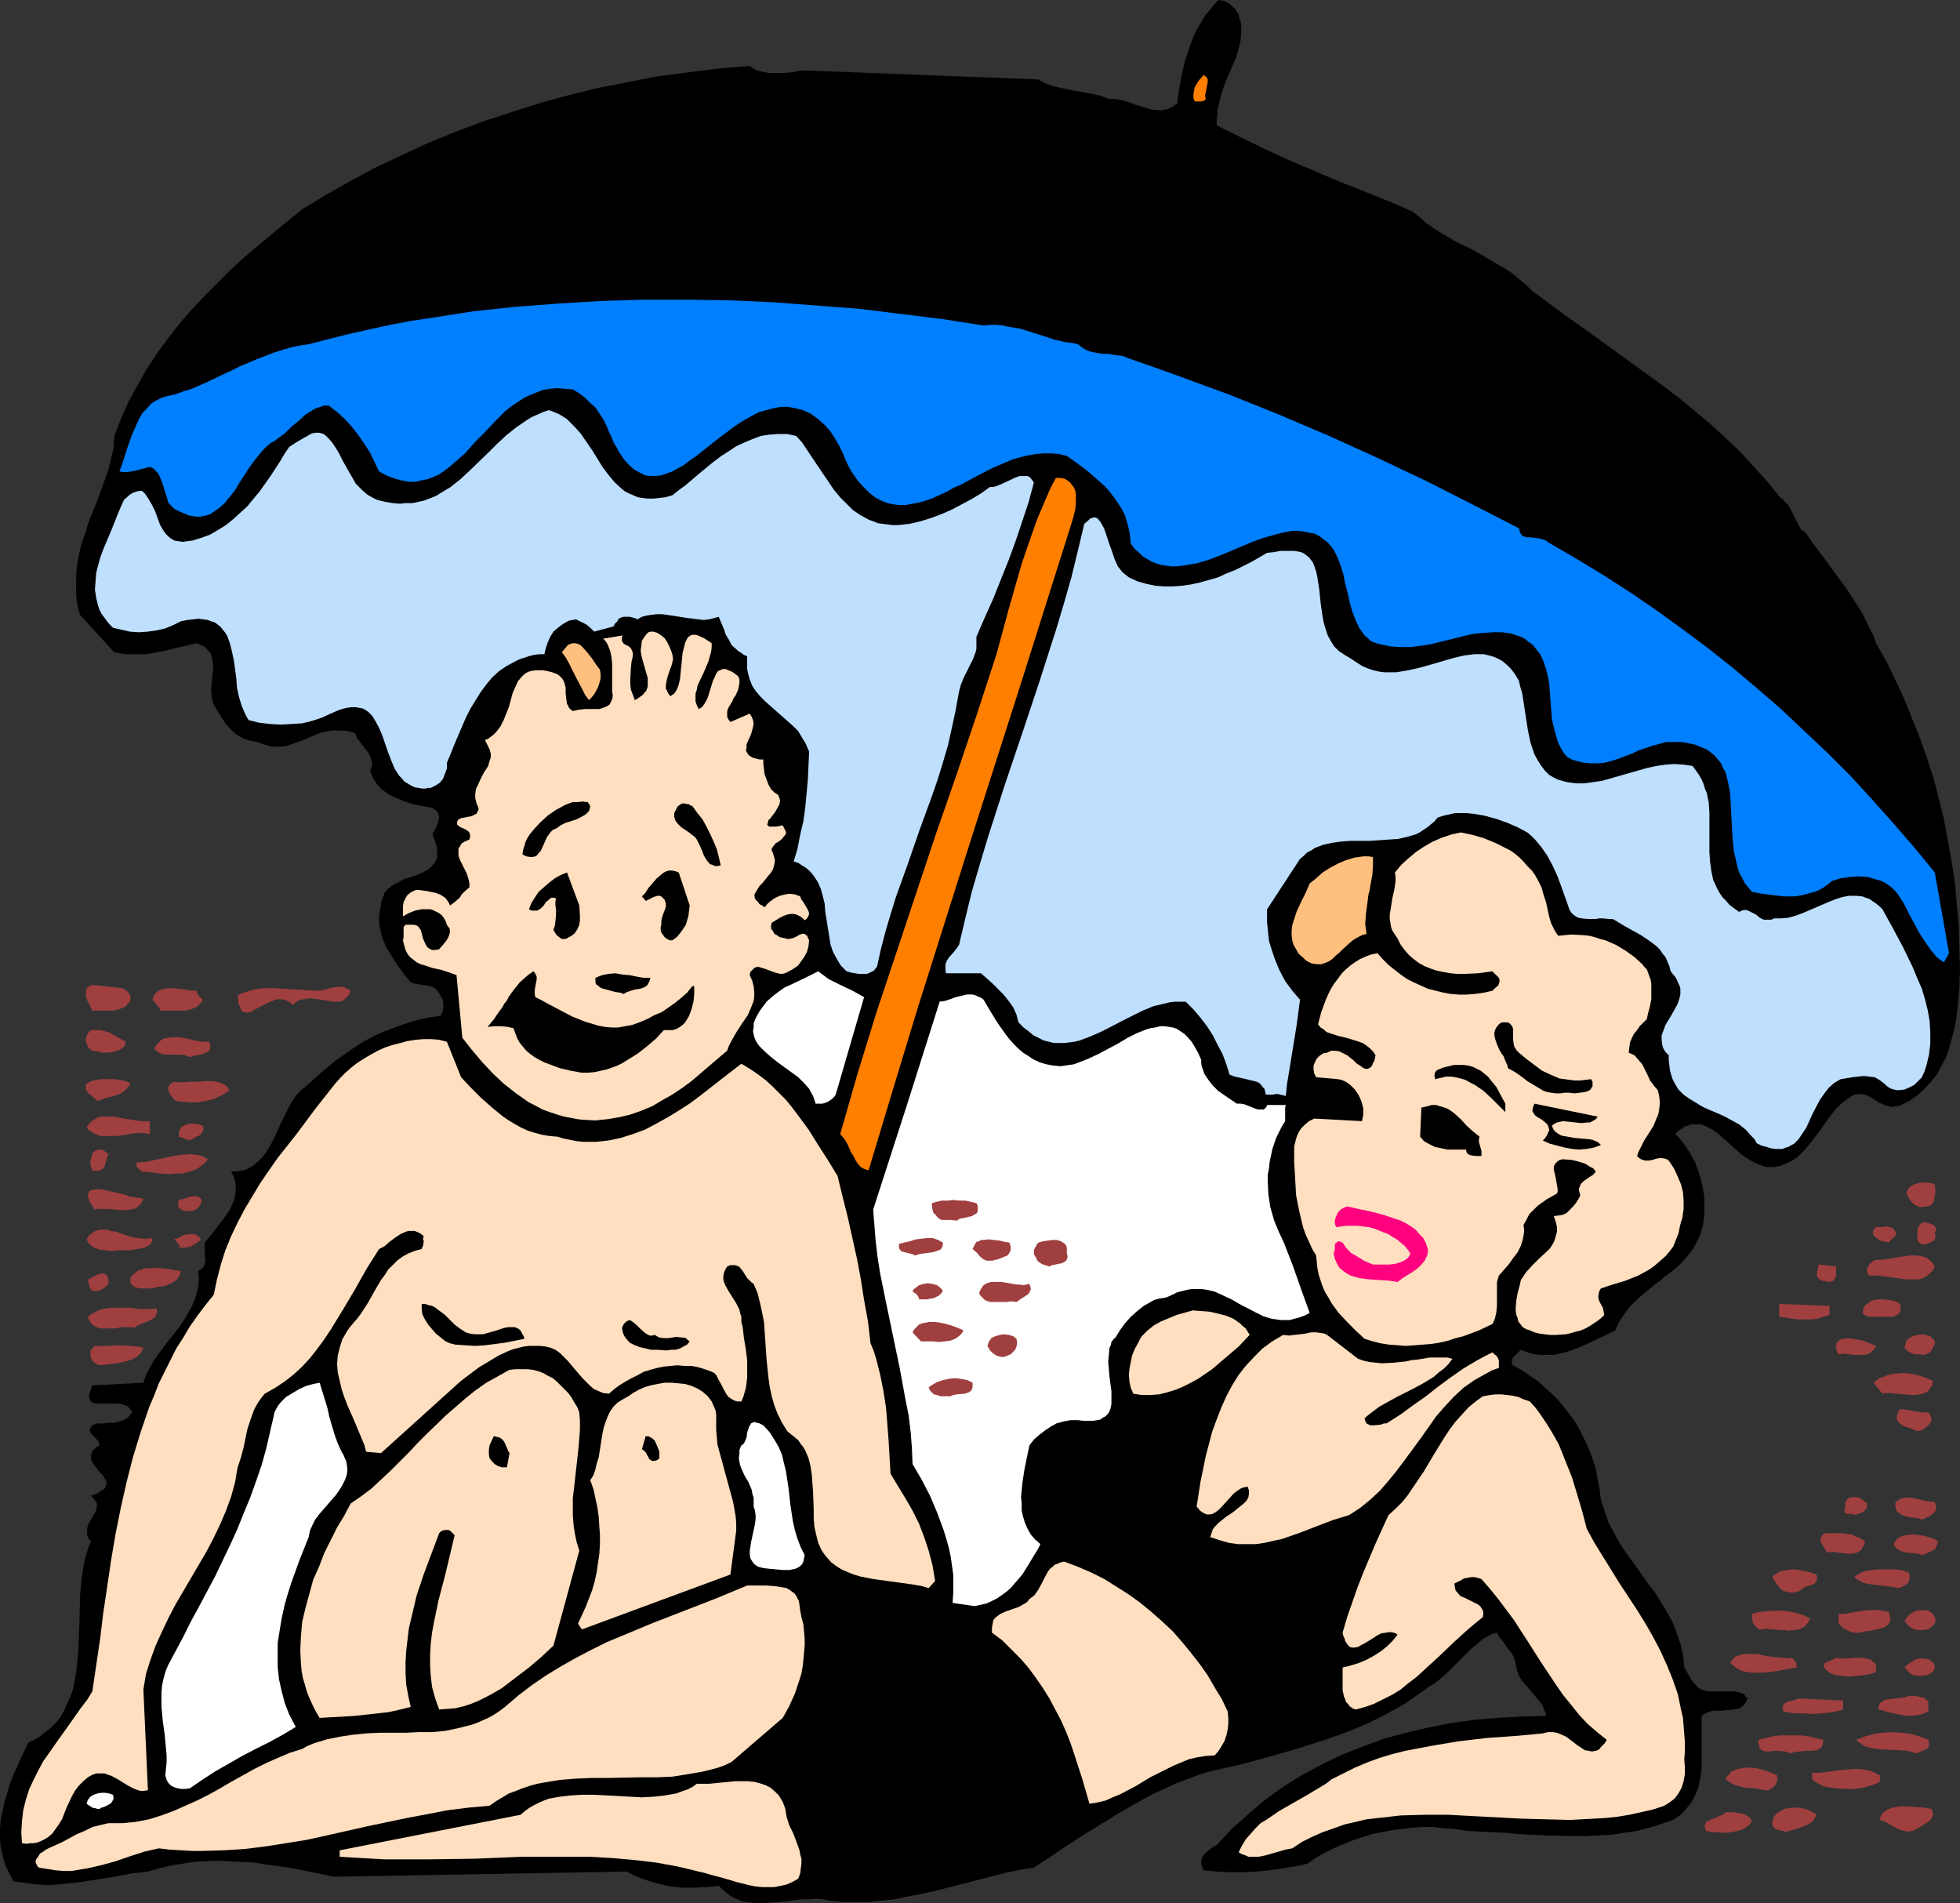 <?xml version="1.0" encoding="UTF-8" standalone="no"?>
<svg
   version="1.0"
   width="129.766mm"
   height="125.993mm"
   id="svg99"
   sodipodi:docname="Beach Socializing 3.wmf"
   xmlns:inkscape="http://www.inkscape.org/namespaces/inkscape"
   xmlns:sodipodi="http://sodipodi.sourceforge.net/DTD/sodipodi-0.dtd"
   xmlns="http://www.w3.org/2000/svg"
   xmlns:svg="http://www.w3.org/2000/svg">
  <rect width="100%" height="100%" fill="#333333" stroke="none"/>
  <sodipodi:namedview
     id="namedview99"
     pagecolor="#ffffff"
     bordercolor="#000000"
     borderopacity="0.25"
     inkscape:showpageshadow="2"
     inkscape:pageopacity="0.0"
     inkscape:pagecheckerboard="0"
     inkscape:deskcolor="#d1d1d1"
     inkscape:document-units="mm" />
  <defs
     id="defs1">
    <pattern
       id="WMFhbasepattern"
       patternUnits="userSpaceOnUse"
       width="6"
       height="6"
       x="0"
       y="0" />
  </defs>
  <path
     style="fill:#000000;fill-opacity:1;fill-rule:evenodd;stroke:none"
     d="m 309.948,12.119 -0.646,2.262 -0.97,2.262 -0.97,2.262 -0.97,2.262 -0.808,2.424 -0.646,2.585 -0.323,1.293 v 1.293 l -0.162,1.293 v 1.293 l 6.141,3.07 5.979,2.909 5.979,2.747 6.141,2.585 5.979,2.585 6.141,2.424 6.464,2.585 3.07,1.293 3.232,1.454 1.778,1.454 1.616,1.454 1.939,1.293 1.778,1.131 3.878,2.262 4.04,1.939 3.878,2.262 3.878,2.262 1.778,1.131 1.778,1.454 1.778,1.454 1.616,1.616 8.08,5.979 8.403,5.979 8.242,5.979 8.242,5.979 4.04,3.07 3.878,3.232 3.878,3.232 3.717,3.393 3.717,3.555 3.394,3.716 3.394,3.716 3.232,4.04 0.646,0.323 0.323,0.485 0.97,0.97 0.646,1.131 0.646,1.293 1.293,2.585 0.646,1.131 1.131,0.808 2.262,3.232 2.424,3.232 5.01,6.787 2.262,3.393 2.262,3.555 1.778,3.716 0.97,1.777 0.646,1.939 2.586,4.524 2.262,4.686 2.262,4.848 1.939,4.848 1.939,4.848 1.778,5.009 1.616,5.009 1.293,5.009 1.293,5.171 0.97,5.171 0.97,5.332 0.808,5.332 0.485,5.332 0.485,5.332 0.162,5.494 0.162,5.494 -0.162,5.009 -0.485,5.171 -0.323,2.585 -0.485,2.424 -0.646,2.424 -0.646,2.424 -0.808,2.262 -1.131,2.101 -1.131,2.101 -1.454,1.777 -1.616,1.777 -1.778,1.616 -2.101,1.454 -2.262,1.131 -0.97,0.162 -1.131,0.162 -0.808,-0.162 -0.97,-0.323 -1.454,-0.646 -1.454,-0.97 -1.454,-0.808 -0.646,-0.162 -0.808,-0.162 h -0.808 l -0.97,0.162 -0.808,0.485 -0.97,0.646 -1.293,0.97 -1.293,1.293 -0.97,1.131 -0.97,1.293 -0.97,1.293 -0.97,1.454 -1.939,2.585 -1.939,2.424 -0.97,0.97 -1.131,1.131 -1.293,0.808 -1.293,0.646 -1.454,0.646 -1.778,0.323 h -0.808 -0.97 l -0.808,-0.162 -0.808,-0.323 -1.616,-0.646 -1.616,-0.97 -1.616,-1.131 -1.454,-1.293 -2.909,-2.585 -1.454,-1.293 -1.454,-0.97 -1.454,-0.808 -1.454,-0.485 h -0.646 -0.808 -0.808 l -0.808,0.323 -0.808,0.162 -0.808,0.646 -0.808,0.485 -0.808,0.808 0.97,0.97 0.97,1.131 1.616,2.424 1.454,2.585 0.97,2.747 0.808,2.909 0.485,2.909 v 3.07 1.454 l -0.162,1.454 -0.162,1.131 -0.323,1.131 -0.323,1.131 -0.485,1.131 -0.97,1.939 -1.293,1.777 -1.454,1.777 -1.454,1.454 -1.778,1.454 -1.778,1.293 -0.808,0.808 -0.97,0.646 -3.555,2.909 -1.616,1.454 -1.616,1.616 -1.293,1.777 -1.293,1.939 -0.97,2.101 -2.586,1.293 -2.747,1.293 -2.747,1.293 -2.909,1.131 -1.454,0.485 -1.616,0.323 -1.454,0.323 h -1.616 -1.454 l -1.778,-0.162 -1.616,-0.485 -1.616,-0.646 -0.97,0.97 -0.808,0.808 -0.323,0.323 -0.162,0.485 v 0.646 l 0.162,0.646 2.424,1.293 2.101,1.454 2.101,1.454 1.939,1.777 1.939,1.777 1.778,1.939 1.616,2.101 1.616,2.101 1.293,2.262 1.131,2.262 1.131,2.424 0.97,2.585 0.808,2.424 0.485,2.747 0.485,2.585 0.323,2.585 0.97,2.909 0.97,2.747 1.454,2.747 1.454,2.585 1.616,2.424 1.778,2.424 3.394,4.848 1.778,2.262 1.616,2.585 1.454,2.424 1.454,2.585 0.97,2.585 0.97,2.747 0.646,2.909 0.162,1.454 0.162,1.616 1.131,1.939 0.646,1.131 0.646,0.808 0.808,0.97 0.97,0.646 0.485,0.162 0.485,0.162 0.808,0.162 h 0.646 1.131 1.293 2.586 1.131 l 1.131,0.323 0.646,0.162 0.485,0.323 0.323,0.485 0.485,0.485 -0.323,0.808 -0.485,0.646 -0.485,0.485 -0.646,0.485 -0.646,0.162 -0.808,0.162 -1.616,0.162 -1.778,0.162 h -1.778 l -0.808,0.162 -0.808,0.323 -0.646,0.323 -0.646,0.485 v 3.555 3.716 3.555 1.777 l -0.162,1.777 -0.323,1.777 -0.323,1.616 -0.646,1.616 -0.646,1.454 -0.97,1.454 -1.131,1.293 -1.293,1.293 -1.616,1.131 -2.909,0.97 -3.07,0.97 -3.07,0.808 -3.232,0.485 -3.232,0.485 -3.232,0.162 -3.232,0.162 h -3.394 l -6.626,-0.162 -6.787,-0.323 -3.232,-0.323 -3.394,-0.162 -6.464,-0.323 -2.747,-0.485 -2.747,-0.162 -2.586,-0.323 h -2.747 l -2.586,0.162 -2.586,0.323 -2.586,0.323 -2.424,0.485 -2.586,0.485 -2.424,0.808 -2.424,0.808 -2.424,0.97 -2.262,0.97 -2.262,1.131 -2.262,1.293 -2.101,1.454 -3.07,0.646 -3.07,0.485 -3.232,0.485 -3.232,0.323 -3.394,0.162 h -3.394 l -3.232,-0.162 -3.232,-0.323 -0.323,-0.646 -0.162,-0.485 -0.162,-0.485 v -0.485 l 0.162,-0.97 0.485,-0.808 0.646,-0.646 0.808,-0.646 0.808,-0.646 0.97,-0.485 1.939,-2.101 1.939,-2.101 2.101,-1.777 2.101,-1.939 4.202,-3.555 2.262,-1.616 2.262,-1.616 4.686,-2.909 4.848,-2.585 5.01,-2.424 5.333,-2.101 5.333,-1.939 5.333,-1.454 5.656,-1.293 5.656,-1.131 5.818,-0.808 5.818,-0.485 5.979,-0.323 6.141,-0.162 -0.162,-0.808 -0.323,-0.808 -0.323,-0.808 -0.323,-0.646 -1.131,-1.293 -2.424,-2.909 -1.293,-1.454 -0.97,-1.616 -0.323,-0.97 -0.162,-0.808 -0.323,-1.454 -0.323,-1.131 -0.646,-1.131 -0.808,-0.97 -1.454,-2.101 -0.808,-0.97 -0.485,-0.97 -1.293,0.323 -1.131,0.646 -1.131,0.646 -0.97,0.808 -2.101,1.777 -1.939,1.939 -2.101,2.101 -1.939,1.939 -2.262,1.939 -1.131,0.808 -1.293,0.808 -2.747,1.939 -2.747,1.939 -3.07,1.777 -3.07,1.616 -3.232,1.616 -3.394,1.454 -3.394,1.293 -3.555,1.293 -7.11,2.262 -7.272,2.101 -7.11,1.939 -7.272,1.616 -2.909,0.808 -2.909,1.131 -3.07,1.131 -2.747,1.293 -2.909,1.293 -2.747,1.454 -5.656,3.232 -5.494,3.393 -5.494,3.393 -5.333,3.555 -5.333,3.555 -3.232,0.485 -3.232,0.646 -6.302,1.616 -6.302,1.616 -6.302,1.616 -6.464,1.293 -3.07,0.646 -3.232,0.323 -3.232,0.323 h -3.232 -3.232 l -3.394,-0.323 -1.616,-0.323 -1.616,-0.162 -1.778,0.162 h -1.939 l -3.717,0.485 -3.878,0.323 -1.939,0.162 h -1.778 l -1.778,-0.162 -1.778,-0.323 -1.616,-0.646 -1.454,-0.808 -1.454,-1.131 -0.646,-0.646 -0.646,-0.646 -2.909,0.323 -3.07,0.162 h -3.07 l -3.07,-0.323 -2.909,-0.646 -2.747,-0.808 -2.747,-0.97 -2.586,-1.293 -73.366,1.293 -5.333,-1.131 -5.656,-1.131 -5.979,-0.808 -2.909,-0.485 -3.07,-0.162 -3.07,-0.162 -2.909,-0.162 -3.07,0.162 -2.909,0.162 -3.07,0.485 -2.909,0.485 -2.747,0.646 -2.747,0.808 -4.202,0.485 -4.202,0.808 -4.04,0.646 -4.202,0.646 -4.202,0.485 -1.939,0.162 -2.262,0.162 L 9.858,471.509 7.757,471.347 5.656,471.024 3.394,470.701 2.262,468.6 1.293,466.5 0.646,464.237 0.162,462.137 0,459.875 v -2.262 l 0.162,-2.262 0.485,-2.262 0.485,-2.101 0.646,-2.262 0.646,-2.262 0.808,-2.101 1.939,-4.363 1.939,-4.04 1.778,-0.808 1.454,-0.97 1.454,-1.131 1.293,-1.131 1.131,-1.131 0.97,-1.293 0.808,-1.454 0.646,-1.454 0.646,-1.454 0.646,-1.454 0.485,-1.616 0.323,-1.777 0.485,-3.232 0.323,-3.555 0.162,-3.555 0.162,-3.555 0.162,-7.271 0.323,-3.555 0.485,-3.393 0.323,-1.777 0.485,-1.616 0.485,-1.616 0.646,-1.454 -0.646,-0.808 -0.323,-0.808 v -0.808 -0.808 l 0.162,-0.808 0.323,-0.646 0.808,-1.454 0.808,-1.293 0.162,-0.646 0.162,-0.646 v -0.808 l -0.323,-0.646 -0.485,-0.646 -0.646,-0.646 0.97,-0.323 0.808,-0.323 0.485,-0.485 0.646,-0.323 0.485,-0.323 0.162,-0.323 0.162,-0.485 0.162,-0.323 v -0.646 l -0.485,-0.808 -0.485,-0.808 -0.646,-0.646 -1.293,-1.616 -0.646,-0.97 -0.323,-0.808 v -0.808 l 0.162,-0.808 0.323,-0.485 0.323,-0.323 0.646,-0.646 0.646,-0.323 v -0.323 l -0.162,-0.485 -0.323,-0.485 -0.646,-0.646 -0.485,-0.485 -0.485,-0.485 -0.323,-0.646 v -0.323 l 0.162,-0.323 0.162,-0.485 0.323,-0.323 1.293,-0.485 h 1.454 l 1.293,-0.162 h 1.454 l 1.293,-0.323 1.293,-0.485 0.485,-0.323 0.485,-0.323 0.485,-0.646 0.485,-0.485 -0.646,-0.97 -0.646,-0.646 -0.97,-0.323 -0.97,-0.323 h -0.97 -1.131 -2.101 -0.97 -0.808 l -0.646,-0.162 -0.485,-0.323 -0.323,-0.646 -0.162,-0.323 v -0.485 l 0.162,-0.485 0.162,-0.646 0.162,-0.646 0.323,-0.808 12.766,-0.646 0.646,-1.939 0.97,-1.777 0.97,-1.777 1.131,-1.616 2.424,-3.232 2.586,-3.232 1.131,-1.616 0.97,-1.616 0.97,-1.616 0.808,-1.777 0.646,-1.777 0.485,-1.939 0.162,-1.939 -0.162,-2.101 0.485,-0.323 0.485,-0.323 0.323,-0.323 0.162,-0.485 0.323,-0.808 v -0.97 l -0.162,-0.97 v -0.97 -0.97 -0.97 l 1.616,-1.939 1.616,-2.101 1.616,-2.101 1.454,-2.101 0.485,-1.131 0.485,-1.131 0.323,-1.131 0.162,-1.293 v -1.131 l -0.162,-1.293 -0.323,-1.131 -0.646,-1.293 h 1.131 l 0.97,-0.162 0.97,-0.162 0.97,-0.323 1.454,-0.808 1.293,-1.131 1.293,-1.293 0.97,-1.454 0.97,-1.616 0.808,-1.616 1.616,-3.555 1.778,-3.555 0.808,-1.616 1.131,-1.616 1.293,-1.454 1.454,-1.131 3.555,-3.232 3.717,-3.07 3.878,-2.747 1.939,-1.293 1.939,-1.131 2.101,-1.131 2.262,-0.97 2.101,-0.808 2.262,-0.808 2.424,-0.808 2.424,-0.646 2.424,-0.485 2.424,-0.323 0.323,-0.646 0.323,-0.646 v -0.646 l 0.162,-0.646 -0.162,-0.646 v -0.646 l -0.323,-0.646 -0.323,-0.646 -0.323,-0.485 -0.323,-0.485 -0.808,-0.808 -0.97,-0.485 -0.97,-0.162 -0.97,-0.162 -1.131,-0.162 -0.97,-0.162 -0.97,-0.323 -1.616,-1.939 -1.616,-2.262 -1.454,-2.262 -1.454,-2.262 -0.485,-1.293 -0.485,-1.131 -0.323,-1.293 -0.323,-1.293 -0.162,-1.293 v -1.454 l 0.162,-1.293 0.323,-1.454 v -0.808 l 0.323,-0.808 0.323,-0.808 0.162,-0.646 0.485,-0.646 0.485,-0.485 1.293,-0.97 1.293,-0.646 1.454,-0.808 1.616,-0.485 1.454,-0.485 1.454,-0.646 1.293,-0.646 1.131,-0.97 0.323,-0.485 0.485,-0.485 0.162,-0.485 0.323,-0.646 v -0.808 -0.808 -0.808 l -0.323,-0.97 -0.323,-1.131 -0.485,-1.131 v -0.485 l 0.323,-0.323 0.808,-1.777 0.323,-0.97 0.162,-0.808 -0.162,-0.97 -0.162,-0.323 -0.323,-0.323 -0.485,-0.485 -0.485,-0.323 -2.586,-0.485 -2.424,-0.485 -2.424,-0.808 -2.262,-0.97 -0.97,-0.485 -0.97,-0.646 -0.97,-0.646 -0.808,-0.808 -0.646,-0.808 -0.646,-0.97 -0.485,-0.97 -0.485,-1.293 0.323,-0.646 0.162,-0.808 v -0.646 l -0.162,-0.646 -0.485,-1.293 -0.646,-0.97 -0.485,-0.485 -0.323,-0.485 -0.808,-1.131 -0.808,-0.97 -0.485,-1.293 -1.778,-0.485 -1.778,-0.162 h -1.778 l -1.454,0.162 -1.616,0.323 -1.293,0.485 -2.909,1.293 -2.747,0.97 -1.293,0.485 -1.454,0.323 h -1.454 -1.454 l -1.616,-0.485 -1.778,-0.646 -0.97,-0.162 -0.97,-0.162 -0.97,-0.323 -0.808,-0.323 -1.616,-0.97 -1.454,-1.293 -1.131,-1.293 -1.131,-1.616 -0.97,-1.616 -0.97,-1.616 -0.323,-0.97 -0.162,-0.97 -0.162,-1.131 v -1.131 l 0.485,-4.686 v -0.97 l -0.162,-1.131 -0.162,-0.97 -0.323,-0.97 -0.646,-0.646 -0.646,-0.808 -0.97,-0.485 -1.293,-0.485 -4.848,1.131 -2.586,0.646 -2.424,0.485 -2.747,0.485 h -2.586 -2.586 l -2.747,-0.485 -8.565,-9.372 -0.485,-1.616 -0.323,-1.616 -0.162,-1.616 v -1.454 -2.909 l 0.162,-2.909 0.485,-2.747 0.646,-2.747 0.97,-2.747 0.808,-2.747 2.101,-5.171 1.939,-5.332 0.97,-2.747 0.646,-2.747 0.646,-2.747 0.162,-2.909 1.778,-4.524 1.939,-4.363 2.262,-4.04 2.262,-4.04 2.586,-3.878 2.747,-3.716 2.909,-3.716 3.07,-3.555 3.232,-3.393 3.232,-3.232 3.394,-3.393 3.394,-3.07 7.11,-5.979 7.11,-5.817 6.141,-3.716 6.302,-3.555 6.302,-3.393 6.626,-3.07 6.626,-3.07 6.787,-2.747 6.949,-2.585 6.949,-2.262 7.11,-2.262 7.11,-1.939 7.272,-1.777 7.434,-1.454 7.434,-1.454 7.595,-0.97 7.595,-0.97 7.757,-0.646 0.646,0.485 0.808,0.485 0.808,0.323 0.808,0.162 1.778,0.323 h 1.778 1.939 l 1.778,-0.162 1.778,-0.323 1.616,-0.162 58.499,2.262 1.131,0.646 0.97,0.485 1.939,0.646 2.262,0.485 2.424,0.485 4.525,0.808 2.101,0.485 2.262,0.808 h 1.131 l 1.131,0.162 2.101,0.485 2.262,0.808 2.101,0.646 2.101,0.646 h 0.97 l 1.131,0.162 0.97,-0.162 1.131,-0.323 0.97,-0.485 1.131,-0.808 0.485,-3.555 0.646,-3.716 0.808,-3.393 1.131,-3.393 1.293,-3.393 0.808,-1.454 0.97,-1.616 0.808,-1.454 1.131,-1.293 1.131,-1.454 L 304.939,0 l 1.131,0.162 0.808,0.323 0.808,0.485 0.646,0.646 0.646,0.485 0.485,0.808 0.485,0.646 0.162,0.97 0.323,0.808 0.162,0.97 v 1.939 l -0.162,1.939 z"
     id="path1" />
  <path
     style="fill:#ff7f00;fill-opacity:1;fill-rule:evenodd;stroke:none"
     d="m 301.707,24.723 -0.162,0.323 -0.323,0.162 -0.646,0.162 h -0.808 -0.808 l -0.323,-0.808 v -0.97 l 0.162,-0.97 0.162,-0.808 0.485,-0.808 0.485,-0.808 1.293,-1.454 0.323,0.323 0.323,0.162 0.323,0.646 v 0.808 l -0.162,0.646 -0.162,0.97 -0.162,0.808 -0.162,0.808 z"
     id="path2" />
  <path
     style="fill:#007fff;fill-opacity:1;fill-rule:evenodd;stroke:none"
     d="m 246.117,81.439 1.616,-0.162 h 1.616 l 1.616,0.162 1.454,0.323 2.909,0.485 5.656,1.777 2.909,0.97 2.909,0.646 1.454,0.162 1.454,0.323 0.646,0.485 0.646,0.485 0.808,0.485 0.808,0.323 1.454,0.323 1.778,0.323 h 1.616 l 1.778,0.323 1.616,0.162 0.808,0.323 0.808,0.323 6.464,2.262 6.302,2.262 12.766,4.686 12.443,5.009 12.12,5.171 12.12,5.494 11.958,5.656 11.797,5.979 11.635,5.979 0.162,0.646 0.162,0.485 0.323,0.485 0.323,0.323 0.485,0.162 0.485,0.162 h 0.97 l 1.293,0.162 1.131,0.162 0.97,0.323 0.485,0.162 0.323,0.323 6.949,4.04 6.949,4.201 6.787,4.363 6.626,4.524 6.464,4.686 6.302,4.686 6.302,5.009 6.141,5.171 5.979,5.171 5.818,5.494 5.818,5.494 5.656,5.656 5.494,5.979 5.333,5.979 5.171,5.979 5.171,6.302 3.555,20.198 -1.293,2.262 -0.97,-0.646 -0.808,-0.646 -0.808,-0.97 -0.808,-0.97 -1.454,-2.101 -1.454,-2.262 -2.586,-4.848 -1.131,-2.262 -1.454,-2.262 -0.646,-0.808 -0.808,-0.808 -0.808,-0.646 -0.97,-0.646 -0.97,-0.485 -1.131,-0.323 -1.131,-0.323 -0.97,-0.323 -2.424,-0.162 -2.262,0.162 -2.262,0.323 -2.101,0.646 -0.97,0.808 -1.131,0.808 -1.131,0.646 -1.131,0.485 -1.293,0.323 -1.131,0.323 -1.454,0.323 -1.293,0.162 h -2.586 l -2.747,-0.323 -2.586,-0.323 -2.586,-0.485 -0.97,-1.131 -0.808,-0.97 -0.646,-1.293 -0.646,-1.131 -0.485,-1.293 -0.323,-1.454 -0.646,-2.747 -0.323,-2.909 -0.162,-2.909 -0.323,-5.979 -0.162,-2.909 -0.485,-2.585 -0.323,-1.293 -0.323,-1.293 -0.646,-1.131 -0.485,-1.131 -0.808,-0.97 -0.808,-0.97 -0.97,-0.808 -1.131,-0.808 -1.293,-0.485 -1.454,-0.646 -1.616,-0.323 -1.778,-0.323 h -1.939 -1.939 l -1.778,0.485 -1.778,0.485 -3.394,1.131 -1.616,0.808 -1.778,0.646 -1.616,0.646 -1.616,0.485 -1.778,0.485 -1.778,0.162 h -1.778 l -1.778,-0.162 -1.939,-0.485 -0.97,-0.323 -0.97,-0.485 -0.808,-0.808 -0.646,-0.97 -0.97,-1.777 -0.646,-2.101 -0.485,-1.939 -0.485,-2.101 -0.162,-2.262 -0.162,-1.939 -0.162,-2.262 -0.162,-2.101 -0.323,-1.939 -0.485,-1.939 -0.646,-1.939 -0.808,-1.777 -0.646,-0.808 -0.646,-0.808 -0.646,-0.808 -0.97,-0.646 -0.97,-0.808 -0.97,-0.485 -2.424,-0.808 -2.262,-0.323 h -2.262 l -2.262,0.162 -2.262,0.162 -2.262,0.485 -4.525,1.131 -4.686,1.131 -2.262,0.323 -2.424,0.323 h -2.424 l -2.424,-0.162 -2.424,-0.485 -1.293,-0.323 -1.293,-0.485 -0.808,-0.808 -0.808,-0.646 -0.646,-0.97 -0.646,-0.808 -0.97,-2.101 -0.808,-2.101 -0.646,-2.262 -0.485,-2.262 -0.646,-2.424 -0.485,-2.424 -0.646,-2.101 -0.808,-2.101 -0.97,-1.939 -0.646,-0.808 -0.646,-0.808 -0.808,-0.646 -0.808,-0.646 -0.97,-0.646 -0.97,-0.485 -1.293,-0.162 -1.293,-0.323 -1.454,-0.162 h -1.454 l -2.586,0.485 -2.424,0.646 -2.747,0.808 -2.586,0.97 -5.333,2.262 -2.747,1.131 -2.586,0.97 -2.747,0.808 -2.586,0.485 -2.586,0.323 h -1.293 l -1.293,-0.162 -1.131,-0.162 -1.131,-0.323 -1.293,-0.485 -1.131,-0.646 -1.131,-0.646 -0.97,-0.97 -1.131,-0.97 -0.97,-1.293 -0.162,-1.777 -0.323,-1.939 -0.485,-1.777 -0.485,-1.616 -0.808,-1.616 -0.97,-1.454 -0.97,-1.454 -1.131,-1.454 -1.131,-1.293 -1.293,-1.131 -2.747,-2.424 -2.747,-2.101 -2.747,-1.939 -1.939,-0.485 -1.939,-0.162 h -1.939 l -1.939,0.162 -1.778,0.323 -2.101,0.485 -1.778,0.485 -1.939,0.808 -3.717,1.616 -3.717,1.939 -1.778,0.97 -1.778,0.97 -1.939,0.808 -1.616,0.97 -3.555,1.616 -1.778,0.646 -1.616,0.485 -1.778,0.323 -1.616,0.323 h -1.616 l -1.454,-0.162 -1.616,-0.323 -1.616,-0.646 -1.454,-0.808 -1.454,-1.131 -1.454,-1.454 -1.454,-1.616 -1.454,-2.101 -0.646,-1.131 -0.646,-1.293 -0.808,-1.939 -0.97,-2.101 -1.131,-1.939 -1.131,-1.777 -1.454,-1.616 -1.616,-1.454 -1.778,-1.293 -0.97,-0.485 -1.131,-0.485 -1.939,-0.485 -1.778,-0.323 h -1.778 l -1.778,0.323 -1.778,0.485 -1.778,0.485 -1.616,0.808 -1.778,0.97 -1.616,0.97 -1.616,1.131 -3.232,2.424 -1.454,1.131 -1.616,1.293 -1.454,1.131 -1.616,1.293 -1.454,0.97 -1.454,1.131 -1.454,0.808 -1.454,0.808 -1.293,0.485 -1.454,0.485 -1.454,0.162 h -1.293 l -1.293,-0.162 -1.293,-0.646 -1.454,-0.808 -1.293,-1.131 -1.293,-1.454 -0.646,-0.97 -0.646,-0.97 -0.485,-0.97 -0.808,-1.293 -0.485,-1.293 -0.646,-1.293 -0.646,-1.616 -0.808,-1.616 -0.97,-1.454 -0.97,-1.454 -1.293,-1.131 -1.293,-1.293 -1.454,-1.131 -1.616,-0.97 -1.939,-0.162 -1.939,-0.162 -1.939,0.162 -1.778,0.323 -1.616,0.646 -1.616,0.646 -1.616,0.808 -1.454,0.97 -1.454,0.97 -1.454,1.131 -2.586,2.585 -2.586,2.747 -2.586,2.585 -2.424,2.747 -2.586,2.262 -1.293,1.131 -1.293,0.97 -1.454,0.97 -1.454,0.646 -1.293,0.485 -1.616,0.323 -1.454,0.323 h -1.616 l -1.778,-0.323 -1.778,-0.485 -1.778,-0.646 -2.101,-1.131 -2.262,-4.686 -1.454,-2.262 -1.454,-2.101 -1.616,-2.101 -1.778,-1.939 -1.939,-1.777 -2.101,-1.616 h -1.131 l -0.97,0.323 -0.97,0.323 -0.97,0.485 -1.778,1.131 -1.778,1.616 -1.778,1.454 -1.616,1.616 -1.778,1.293 -0.808,0.646 -0.97,0.485 -1.454,1.293 -1.293,1.454 -1.293,1.616 -1.293,1.777 -2.424,3.716 -1.131,1.939 -1.293,1.616 -1.293,1.616 -1.454,1.293 -1.454,0.97 -0.646,0.485 -0.97,0.323 -0.808,0.162 -0.808,0.162 h -0.97 l -0.97,-0.162 -0.97,-0.162 -1.131,-0.485 -1.131,-0.485 -1.293,-0.646 -0.485,-0.485 -0.646,-0.646 -0.485,-0.646 -0.162,-0.808 -0.485,-1.454 -0.485,-1.616 -0.485,-1.454 -0.646,-1.454 -0.323,-0.485 -0.646,-0.646 -0.485,-0.485 -0.808,-0.323 -1.939,0.485 -1.778,0.485 -1.939,0.323 h -0.97 l -0.97,-0.162 0.97,-2.747 0.97,-3.07 1.131,-3.232 1.293,-2.909 0.646,-1.454 0.808,-1.293 1.131,-1.131 0.97,-1.131 1.293,-0.808 1.293,-0.646 1.616,-0.485 1.616,-0.323 2.262,-0.808 2.101,-0.646 4.04,-1.777 4.04,-1.939 2.101,-0.97 1.939,-0.97 4.202,-1.777 4.202,-1.616 2.101,-0.646 2.101,-0.646 2.262,-0.485 2.262,-0.323 5.01,-1.293 5.171,-1.293 5.01,-1.131 5.171,-1.131 5.171,-0.97 5.333,-0.808 10.342,-1.616 10.666,-1.131 10.666,-0.808 10.666,-0.646 10.666,-0.323 h 10.827 l 10.666,0.162 10.827,0.485 10.666,0.808 10.666,0.808 10.504,1.293 10.504,1.293 z"
     id="path3" />
  <path
     style="fill:#bfdfff;fill-opacity:1;fill-rule:evenodd;stroke:none"
     d="m 148.672,158.031 -0.97,-0.97 -0.97,-0.808 -1.293,-0.646 -1.293,-0.646 -1.778,0.323 -1.454,0.808 -1.293,0.97 -1.131,0.97 -0.808,1.293 -0.646,1.454 -0.485,1.454 -0.323,1.454 h -1.293 l -1.293,0.162 -1.293,0.323 -2.424,0.808 -0.97,0.485 -2.101,1.131 -1.939,1.293 -1.778,1.616 -1.454,1.777 -1.454,1.939 -1.293,2.101 -1.293,2.101 -1.131,2.262 -0.97,2.262 -1.939,4.524 -0.808,2.101 -0.97,2.262 v 1.454 l -0.485,1.293 -0.485,1.293 -0.808,0.97 -0.97,0.646 -1.293,0.646 h -0.646 l -0.646,0.162 h -0.808 l -0.97,-0.162 -0.97,-0.162 -0.97,-0.485 -0.808,-0.485 -0.808,-0.485 -0.646,-0.808 -0.646,-0.646 -1.131,-1.777 -0.808,-1.939 -0.808,-2.101 -1.454,-4.201 -0.808,-1.939 -0.97,-1.777 -0.485,-0.808 -0.485,-0.646 -0.646,-0.646 -0.646,-0.485 -0.808,-0.485 -0.97,-0.162 L 89.041,176.937 h -1.131 l -1.131,0.162 -1.293,0.323 -1.293,0.485 -1.454,0.646 -2.101,0.97 -2.424,0.808 -2.586,0.646 -2.586,0.162 -2.747,0.162 -2.747,-0.162 -2.747,-0.323 -2.586,-0.646 -0.485,-0.808 -0.485,-0.97 -0.808,-1.939 -0.646,-2.101 -0.485,-2.262 -0.162,-2.262 -0.323,-2.424 -0.323,-2.262 -0.485,-2.262 -0.485,-1.939 -0.646,-1.777 -0.485,-0.808 -0.646,-0.808 -0.485,-0.646 -0.808,-0.646 -0.646,-0.485 -0.97,-0.323 -0.808,-0.323 -1.131,-0.162 -1.293,-0.162 -1.293,0.162 -1.454,0.162 -1.616,0.323 -1.939,0.97 -1.939,0.808 -2.101,0.485 -2.262,0.323 -2.262,0.162 -2.262,-0.162 -2.101,-0.485 -2.101,-0.485 -0.97,-0.97 -0.646,-0.808 -1.293,-1.777 -0.485,-0.97 -0.323,-0.97 -0.485,-1.939 -0.323,-2.101 0.162,-2.101 0.162,-2.101 0.485,-1.939 0.646,-2.262 0.808,-2.101 1.778,-4.201 1.616,-4.04 0.808,-1.939 0.808,-1.777 1.454,-1.293 0.808,-0.485 0.97,-0.323 0.808,-0.162 h 0.323 l 0.323,0.162 0.323,0.323 0.323,0.323 0.323,0.485 0.323,0.485 0.97,1.616 0.808,1.616 0.646,1.777 0.646,1.777 0.97,1.616 0.485,0.646 0.646,0.646 0.646,0.485 0.808,0.485 0.97,0.162 1.131,0.162 2.424,-0.323 2.101,-0.646 2.262,-0.808 1.939,-1.131 2.101,-1.293 1.778,-1.454 1.778,-1.616 1.778,-1.616 1.454,-1.777 1.616,-1.939 2.747,-3.878 2.424,-3.716 1.131,-1.939 1.131,-1.616 0.97,-0.646 1.293,-0.808 2.262,-1.293 1.131,-0.646 1.131,-0.162 h 0.646 l 0.646,0.162 0.485,0.162 0.646,0.485 0.808,0.808 0.808,0.97 1.454,2.262 1.131,2.262 1.293,2.262 1.293,2.262 0.646,1.131 0.97,0.97 0.808,0.808 1.131,0.97 1.131,0.646 1.293,0.646 1.939,0.485 1.939,0.323 1.778,0.162 1.616,-0.162 h 1.616 l 1.454,-0.323 1.454,-0.323 2.909,-1.131 1.293,-0.808 2.424,-1.454 2.424,-1.939 2.262,-2.101 4.525,-4.363 2.262,-2.262 2.424,-2.262 2.424,-1.939 2.586,-1.777 1.293,-0.808 1.454,-0.646 1.454,-0.646 1.454,-0.485 1.293,0.485 1.131,0.485 1.131,0.646 0.97,0.646 1.778,1.777 1.616,1.777 1.454,2.101 1.454,2.101 2.586,4.201 1.454,1.939 1.616,1.939 1.778,1.616 0.808,0.646 0.97,0.485 1.131,0.485 1.131,0.485 1.131,0.162 1.293,0.162 h 1.454 l 1.454,-0.162 1.454,-0.162 1.778,-0.485 1.616,-1.293 1.778,-1.293 3.394,-2.909 3.555,-2.909 1.939,-1.454 1.778,-1.131 1.939,-1.293 2.101,-0.97 1.939,-0.808 2.101,-0.808 2.101,-0.323 2.262,-0.162 h 2.262 l 2.262,0.485 1.454,1.616 1.293,1.939 2.586,3.878 2.747,4.04 1.293,1.939 1.616,1.939 1.616,1.616 1.616,1.616 1.939,1.293 2.101,1.131 0.97,0.323 1.131,0.485 1.131,0.162 1.293,0.162 1.293,0.162 h 1.454 l 1.454,-0.162 1.454,-0.162 2.747,-0.646 2.586,-0.808 2.586,-0.97 2.586,-1.131 2.424,-1.293 2.424,-1.293 2.424,-1.454 2.262,-1.616 h 0.808 l 0.646,-0.162 1.616,-0.646 3.07,-1.454 1.293,-0.485 h 0.646 0.808 0.485 l 0.646,0.323 0.485,0.646 0.485,0.646 -1.293,4.848 -3.232,9.695 -1.778,4.848 -1.939,4.848 -1.939,4.848 -2.101,4.686 -2.101,4.848 v 0.97 0.97 0.97 l -0.162,0.808 -0.646,1.777 -0.808,1.616 -0.808,1.616 -0.808,1.616 -0.646,1.616 -0.485,1.777 -0.808,4.524 -0.97,4.524 -0.97,4.363 -1.293,4.363 -1.293,4.201 -1.454,4.201 -3.07,8.402 -2.909,8.402 -3.07,8.564 -1.293,4.201 -1.293,4.363 -1.131,4.363 -0.97,4.363 -0.808,0.97 -0.97,0.485 -0.808,0.323 h -0.97 -0.97 l -0.97,-0.162 -0.97,-0.162 -1.131,-0.323 -0.646,-0.646 -0.808,-0.808 -0.97,-1.616 -0.97,-1.777 -0.646,-1.939 -0.323,-2.101 -0.323,-1.939 -0.646,-4.04 -0.162,-2.101 -0.485,-1.939 -0.485,-1.777 -0.808,-1.777 -0.97,-1.454 -0.646,-0.808 -0.646,-0.646 -0.808,-0.646 -0.808,-0.485 -0.97,-0.646 -1.131,-0.323 0.97,-3.232 0.646,-3.393 0.808,-3.393 0.485,-3.555 0.323,-3.393 0.323,-3.555 0.162,-3.555 0.162,-3.393 -0.808,-1.939 -0.97,-1.616 -0.97,-1.616 -1.293,-1.293 -2.747,-2.424 -2.747,-2.424 -1.293,-1.131 -1.293,-1.293 -1.131,-1.293 -0.97,-1.454 -0.646,-1.616 -0.485,-1.777 -0.162,-0.97 v -0.97 -1.131 -0.97 l -0.808,-0.323 -0.646,-0.485 -0.808,-0.485 -0.485,-0.485 -1.131,-0.97 -0.646,-1.293 -0.808,-1.293 -0.485,-1.454 -1.293,-3.07 -1.131,0.323 -1.293,0.323 -1.293,0.162 -1.293,-0.162 -2.747,-0.323 -5.171,-0.808 -1.293,-0.162 h -1.293 l -1.293,0.162 -1.131,0.162 -1.293,0.323 -1.131,0.646 -0.646,-0.323 -0.646,-0.162 -0.646,-0.162 h -0.808 -0.646 l -0.646,0.162 -0.646,0.323 -0.323,0.646 -0.646,0.646 -0.323,0.646 z"
     id="path4" />
  <path
     style="fill:#ffdfbf;fill-opacity:1;fill-rule:evenodd;stroke:none"
     d="m 155.782,159.001 -0.162,0.485 v 0.485 0.323 l 0.162,0.323 0.323,0.485 0.646,0.323 0.646,0.323 0.485,0.485 0.162,0.323 0.162,0.323 0.162,0.646 v 0.646 l -0.323,1.293 -0.162,1.454 -0.162,2.909 v 1.454 l 0.162,1.293 0.485,1.293 0.485,1.293 0.646,-0.323 0.646,-0.485 0.485,-0.323 0.485,-0.485 0.646,-0.808 0.323,-0.97 v -0.97 -1.131 l -0.323,-1.131 -0.323,-1.131 -0.646,-2.262 -0.323,-1.293 -0.162,-1.131 0.162,-1.131 0.162,-1.293 0.646,-0.97 0.485,-0.646 0.485,-0.485 0.646,-0.162 h 0.485 l 0.646,0.162 0.485,0.162 0.97,0.646 0.808,0.646 0.646,0.97 0.485,0.97 0.485,1.131 0.323,0.97 0.162,0.808 v 0.646 l -0.323,1.293 -0.485,1.293 -0.485,1.454 -0.323,1.293 -0.162,1.131 v 0.646 l 0.323,0.646 0.323,0.646 0.485,0.646 0.485,-0.323 0.485,-0.323 0.323,-0.485 0.323,-0.485 0.485,-1.293 0.323,-1.454 0.323,-3.232 0.162,-1.616 0.162,-1.616 0.323,-1.293 0.323,-1.293 0.485,-0.97 0.323,-0.485 0.323,-0.162 0.485,-0.323 h 0.485 0.485 l 0.646,0.162 0.646,0.323 0.808,0.323 0.97,0.646 0.97,0.646 v 1.131 l -0.162,1.131 -0.323,1.131 -0.323,1.131 -0.808,1.939 -0.485,1.131 -0.485,0.97 -0.97,2.101 -0.162,0.97 -0.323,0.97 v 0.97 0.97 l 0.323,0.97 0.485,0.97 0.808,-0.485 0.485,-0.646 0.485,-0.808 0.485,-0.97 0.646,-2.101 0.646,-2.101 0.485,-0.97 0.323,-0.808 0.485,-0.646 0.808,-0.323 0.323,-0.162 h 0.323 0.485 l 0.646,0.323 0.485,0.162 0.646,0.323 0.646,0.485 0.646,0.485 0.323,0.808 v 0.97 l -0.162,0.808 -0.162,0.808 -0.646,1.454 -0.485,0.646 -0.323,0.808 -0.808,1.293 -0.323,0.646 -0.162,0.646 v 0.646 0.646 l 0.323,0.646 0.485,0.646 4.848,-2.101 0.485,0.808 0.323,0.808 0.162,0.808 -0.162,0.97 -0.485,1.777 -0.808,1.777 -0.323,0.808 v 0.808 l -0.162,0.646 0.323,0.646 0.485,0.646 0.323,0.162 0.485,0.323 0.485,0.162 0.646,0.162 0.646,0.162 h 0.97 v 1.131 l 0.162,1.293 0.162,1.293 0.485,1.293 0.485,1.293 0.646,1.131 0.808,0.808 0.97,0.646 0.323,0.808 0.162,0.646 -0.162,0.808 -0.323,0.646 -0.808,1.454 -0.646,0.808 -0.485,0.646 -0.485,0.485 -0.162,0.646 -0.162,0.485 0.162,0.162 0.323,0.323 h 0.323 0.323 0.485 0.646 l 0.808,-0.162 0.808,-0.162 0.323,0.646 0.323,0.646 0.162,0.323 v 0.485 l -0.162,0.323 -0.323,0.323 -0.485,0.646 -0.808,0.646 -0.808,0.485 -0.646,0.808 -0.323,0.485 v 0.485 l 0.323,0.646 0.162,0.646 0.162,0.485 0.162,0.646 -0.162,1.131 -0.323,1.131 -0.485,0.808 -0.808,0.97 -1.293,1.616 -0.808,0.808 -0.485,0.808 -0.485,0.808 -0.323,0.646 0.162,0.808 0.162,0.323 0.323,0.323 0.323,0.323 0.323,0.485 0.646,0.323 0.646,0.485 0.808,-0.97 0.97,-0.808 0.97,-0.646 1.131,-0.485 1.293,-0.323 1.131,-0.162 1.293,0.162 1.293,0.485 0.323,0.808 0.485,0.646 0.485,0.808 0.485,0.808 0.323,0.646 0.162,0.646 -0.162,0.485 -0.162,0.323 -0.323,0.485 -0.485,0.323 -0.485,-0.485 -0.646,-0.485 -0.97,-0.485 -0.97,-0.162 -1.131,0.162 -0.97,0.323 -0.97,0.485 -2.101,1.293 -0.162,0.808 v 0.646 l 0.485,0.646 0.323,0.646 0.646,0.323 0.646,0.485 0.646,0.162 0.808,0.162 0.485,0.162 h 0.323 l 0.97,-0.162 0.808,-0.323 0.808,-0.485 0.808,-0.323 h 0.646 l 0.323,0.323 0.323,0.162 0.162,0.485 0.323,0.646 -0.162,1.454 -0.323,1.293 -0.646,1.293 -0.808,1.131 -0.808,1.131 -1.131,0.808 -1.131,0.646 -0.97,0.485 -0.646,0.162 h -0.646 l -1.293,-0.323 -1.293,-0.485 -1.293,-0.485 -1.131,-0.323 -0.485,-0.162 -0.646,0.162 -0.323,0.162 -0.485,0.485 -0.485,0.485 -0.162,0.808 0.646,1.454 0.323,1.293 0.162,1.293 v 1.293 l -0.162,1.131 -0.485,1.293 -0.485,1.131 -0.485,1.131 -1.454,2.101 -1.454,2.262 -1.293,2.262 -0.485,0.97 -0.485,1.293 -4.363,3.716 -4.525,3.878 -2.424,1.777 -2.424,1.616 -2.586,1.454 -2.424,1.454 -2.747,1.131 -2.747,0.97 -2.747,0.646 -2.909,0.485 -3.07,0.323 -3.07,-0.162 -1.454,-0.162 -1.616,-0.323 -1.778,-0.323 -1.616,-0.485 -1.939,-0.646 -1.778,-0.646 -1.778,-0.97 -1.616,-0.808 -1.616,-1.131 -1.616,-1.131 -3.07,-2.424 -2.747,-2.585 -2.586,-2.747 -2.586,-3.07 -2.424,-3.07 -1.454,-15.674 -1.778,-0.646 -1.939,-0.646 -2.262,-0.485 -1.939,-0.646 -1.131,-0.323 -0.97,-0.485 -0.808,-0.646 -0.808,-0.646 -0.646,-0.808 -0.485,-0.97 -0.323,-1.131 -0.323,-1.293 0.162,-0.646 v -0.646 -0.646 -0.646 -0.646 l 0.323,-0.485 0.162,-0.162 h 0.323 0.485 0.485 0.808 l 0.646,0.162 0.485,0.323 0.323,0.485 0.323,0.485 0.162,0.646 0.323,1.293 0.485,1.131 0.323,0.646 0.323,0.485 0.485,0.323 0.646,0.323 h 0.808 l 0.97,-0.162 1.131,-1.293 0.646,-0.808 0.485,-0.808 0.323,-0.808 0.162,-0.808 -0.162,-0.808 -0.323,-0.323 -0.323,-0.485 -0.323,-0.97 -0.485,-0.808 -0.485,-0.646 -0.646,-0.485 -0.646,-0.323 -0.646,-0.323 -0.808,-0.323 h -0.646 -1.616 l -1.616,0.323 -1.616,0.646 -1.454,0.808 v -1.131 -1.293 l 0.162,-1.131 0.485,-0.97 0.485,-0.808 0.808,-0.646 0.97,-0.485 0.485,-0.162 h 0.485 l 1.131,0.162 1.131,0.162 2.262,0.485 1.131,0.485 0.97,0.646 0.323,0.323 0.323,0.485 0.323,0.485 0.323,0.646 0.485,-0.323 0.646,-0.485 1.293,-1.131 0.485,-0.808 0.646,-0.646 1.293,-1.131 v -0.808 l -0.162,-0.97 -0.485,-1.616 -0.808,-1.616 -0.808,-1.616 -0.323,-0.808 -0.162,-0.646 v -0.808 -0.808 l 0.323,-0.485 0.485,-0.808 0.808,-0.485 1.131,-0.485 0.162,-0.646 v -0.485 l -0.162,-0.485 -0.162,-0.323 -0.646,-0.485 -0.646,-0.323 -0.808,-0.323 -0.646,-0.485 -0.162,-0.162 v -0.485 -0.323 l 0.323,-0.485 0.646,-0.323 0.808,-0.162 0.808,-0.162 0.97,-0.162 0.646,-0.323 0.646,-0.323 0.323,-0.646 0.162,-0.323 v -0.485 l -0.485,-1.131 -0.323,-1.293 v -1.131 l 0.162,-1.131 0.485,-0.97 0.485,-1.131 0.97,-1.939 1.131,-1.777 0.323,-1.131 0.323,-0.97 v -0.97 l -0.323,-1.131 -0.485,-0.97 -0.323,-0.646 -0.323,-0.646 0.808,-0.323 0.646,-0.485 0.808,-0.646 0.485,-0.485 1.131,-1.454 0.808,-1.616 0.646,-1.616 0.646,-1.616 0.485,-1.777 0.485,-1.777 0.646,-1.454 0.646,-1.454 0.97,-1.131 0.485,-0.485 0.646,-0.485 0.646,-0.323 0.646,-0.162 0.97,-0.162 h 0.808 0.97 l 1.131,0.162 1.293,0.323 1.293,0.485 0.646,0.485 0.485,0.485 0.323,0.485 0.323,0.646 0.323,1.293 v 1.454 l 0.162,1.293 0.162,1.293 0.323,0.485 0.162,0.485 0.485,0.485 0.485,0.323 0.808,-0.162 0.646,-0.162 1.616,-0.162 h 3.555 l 1.454,-0.485 0.646,-0.323 0.485,-0.323 0.323,-0.646 0.323,-0.646 0.162,-0.97 -0.162,-0.97 v -1.777 -1.777 -3.393 l -0.162,-1.616 -0.323,-1.616 -0.323,-0.808 -0.323,-0.808 -0.485,-0.808 -0.646,-0.646 z"
     id="path5" />
  <path
     style="fill:#ff7f00;fill-opacity:1;fill-rule:evenodd;stroke:none"
     d="m 268.094,131.046 -12.766,40.397 -12.928,40.397 -12.766,40.397 -6.141,20.198 -6.141,20.36 -0.646,-0.162 -0.808,-0.323 -0.485,-0.323 -0.485,-0.485 -0.808,-1.131 -0.646,-1.293 -0.485,-0.646 -0.323,-0.808 -0.646,-1.454 -0.808,-1.293 -0.97,-1.131 4.363,-15.189 4.686,-15.189 5.01,-15.028 5.01,-15.028 5.01,-15.028 5.171,-14.866 5.01,-14.866 4.848,-14.866 3.07,-11.311 1.616,-5.656 1.616,-5.656 1.939,-5.656 1.939,-5.494 2.262,-5.332 1.131,-2.585 1.293,-2.424 h 1.131 l 0.97,0.162 0.808,0.485 0.646,0.485 0.485,0.646 0.485,0.646 0.323,0.808 0.162,0.808 v 0.97 0.97 l -0.162,1.939 -0.485,1.939 z"
     id="path6" />
  <path
     style="fill:#bfdfff;fill-opacity:1;fill-rule:evenodd;stroke:none"
     d="m 319.806,273.727 h -0.162 -0.323 l -0.97,0.162 h -1.131 -0.485 v 0 l -0.162,-0.808 -0.162,-0.646 -0.485,-0.485 -0.323,-0.485 -0.485,-0.485 -0.646,-0.323 -1.293,-0.323 -1.293,-0.323 -1.454,-0.323 -1.454,-0.323 -1.293,-0.485 -0.808,-2.585 -0.97,-2.585 -1.293,-2.424 -1.131,-2.262 -1.454,-2.262 -1.616,-2.101 -1.778,-2.101 -1.939,-1.939 h -1.293 -1.454 l -1.293,0.162 -1.293,0.323 -2.747,0.646 -2.747,1.131 -2.586,1.293 -2.586,1.293 -2.747,1.454 -2.586,1.293 -2.586,1.131 -2.586,0.97 -1.293,0.323 -1.293,0.162 -1.293,0.162 h -1.293 -1.293 l -1.293,-0.323 -1.293,-0.323 -1.293,-0.646 -1.293,-0.646 -1.131,-0.97 -1.293,-0.97 -1.293,-1.293 -0.485,-1.939 -0.808,-1.777 -1.131,-1.616 -1.293,-1.616 -1.454,-1.454 -1.293,-1.293 -1.454,-1.293 -1.454,-1.293 h -8.726 l -0.162,-0.646 v -0.485 -1.131 l 0.323,-0.808 0.485,-0.808 1.293,-1.454 0.646,-0.808 0.646,-0.97 1.616,-6.787 1.616,-6.625 1.939,-6.625 1.939,-6.463 4.202,-13.088 4.363,-12.927 4.363,-13.088 4.202,-13.088 1.939,-6.463 1.939,-6.787 1.616,-6.625 1.616,-6.787 0.97,-0.808 0.485,-0.485 0.485,-0.162 0.646,-0.162 0.485,0.162 0.485,0.323 0.162,0.323 0.323,0.323 0.97,1.777 0.646,1.939 0.646,1.939 0.646,1.777 0.646,1.939 0.808,1.777 0.646,0.808 0.485,0.646 0.808,0.646 0.808,0.646 2.101,0.97 2.262,0.646 2.262,0.485 2.262,0.162 h 2.101 l 2.262,-0.162 2.262,-0.323 2.262,-0.485 2.262,-0.646 2.262,-0.646 2.101,-0.97 2.101,-0.808 4.202,-2.101 3.878,-2.262 1.616,-0.162 1.778,-0.323 h 1.778 1.616 l 0.97,0.162 0.808,0.162 0.646,0.323 0.646,0.485 0.646,0.485 0.485,0.646 0.485,0.646 0.323,0.808 0.485,1.454 0.323,1.454 0.485,3.232 0.323,3.232 0.485,3.393 0.323,1.616 0.485,1.616 0.485,1.454 0.808,1.454 0.808,1.293 1.131,1.131 1.454,0.97 0.808,0.485 0.808,0.485 1.454,0.97 1.293,0.808 1.454,0.646 1.454,0.485 1.454,0.323 1.293,0.162 h 1.454 1.454 l 2.909,-0.485 2.909,-0.646 2.909,-0.808 2.747,-0.808 2.747,-0.808 2.747,-0.646 1.293,-0.162 1.293,-0.162 h 1.293 1.131 l 1.293,0.323 1.131,0.323 1.131,0.485 1.131,0.646 1.131,0.97 0.97,0.97 0.97,1.293 0.97,1.616 0.323,1.454 0.485,1.616 0.485,3.07 0.485,3.232 0.485,3.07 0.646,3.07 0.485,1.454 0.485,1.454 0.808,1.454 0.808,1.293 0.97,1.293 1.131,1.131 1.131,0.646 0.97,0.485 1.131,0.323 1.131,0.323 2.262,0.323 h 2.101 l 2.262,-0.323 2.262,-0.323 2.262,-0.646 2.262,-0.646 2.262,-0.646 2.262,-0.646 2.262,-0.646 2.262,-0.485 2.262,-0.323 2.262,-0.162 2.262,0.162 2.262,0.323 0.808,1.131 0.808,1.131 0.646,1.131 0.485,1.131 0.323,1.131 0.485,1.131 0.485,2.424 0.162,2.424 v 2.424 2.585 2.424 2.424 l 0.162,2.424 0.323,2.424 0.485,2.262 0.485,0.97 0.485,1.131 0.646,1.131 0.646,0.97 0.97,0.97 0.808,0.97 1.293,0.97 1.131,0.808 0.646,-0.323 0.485,-0.162 h 0.485 l 0.646,0.162 0.97,0.485 0.97,0.485 0.97,0.808 0.97,0.485 h 0.646 0.646 0.646 l 0.646,-0.323 h 1.778 l 1.778,-0.162 1.778,-0.485 1.778,-0.646 3.394,-1.454 3.394,-1.454 1.616,-0.646 1.616,-0.485 1.616,-0.323 h 1.778 l 1.616,0.162 0.808,0.323 0.97,0.323 0.646,0.485 0.97,0.646 0.808,0.646 0.808,0.808 2.586,4.686 1.293,2.424 1.293,2.424 2.424,5.009 1.131,2.747 1.131,2.585 0.808,2.747 0.646,2.585 0.485,2.747 0.162,2.747 v 2.909 l -0.323,2.747 -0.646,2.747 -0.485,1.454 -0.646,1.454 -0.97,0.97 -0.97,0.97 -1.293,0.646 -1.131,0.485 -1.293,0.162 h -0.646 l -0.646,-0.162 -0.646,-0.162 -0.646,-0.323 -0.646,-0.485 -0.485,-0.485 -0.646,-0.485 -0.646,-0.485 -1.131,-0.646 -1.454,-0.162 -1.293,-0.162 -1.454,0.162 -1.454,0.162 -2.909,0.485 -0.808,0.485 -0.808,0.485 -1.293,1.131 -1.131,1.454 -1.131,1.616 -1.778,3.393 -1.616,3.555 -0.97,1.454 -0.97,1.454 -1.131,1.131 -0.646,0.323 -0.808,0.485 -0.646,0.162 -0.808,0.323 h -0.97 -0.808 l -1.131,-0.162 -0.97,-0.323 -1.293,-0.323 -1.293,-0.646 -0.485,-0.97 -0.808,-0.808 -1.454,-1.616 -1.616,-1.293 -1.778,-0.97 -1.778,-0.97 -1.778,-0.808 -1.939,-0.808 -1.778,-0.808 -1.616,-0.97 -1.616,-0.97 -1.616,-1.131 -1.293,-1.293 -0.485,-0.808 -0.485,-0.808 -0.485,-0.97 -0.323,-0.97 -0.323,-1.131 -0.162,-1.293 -0.162,-1.293 v -1.293 l -0.646,-0.646 -0.485,-0.646 -0.323,-0.646 -0.162,-0.646 -0.162,-1.293 v -1.131 l 0.485,-1.293 0.485,-1.293 1.454,-2.424 1.454,-2.585 0.485,-1.293 0.323,-1.293 v -1.454 l -0.162,-0.646 -0.323,-0.646 -0.323,-0.808 -0.323,-0.646 -0.646,-0.808 -0.646,-0.808 -0.323,-1.293 -0.485,-1.131 -0.485,-1.131 -0.808,-0.97 -0.646,-0.97 -0.808,-0.808 -1.939,-1.454 -1.939,-1.293 -4.363,-2.424 -2.101,-1.293 -0.646,-0.323 h -0.808 l -1.616,-0.162 h -0.97 l -0.808,0.162 h -1.778 l -1.778,-0.162 -0.808,-0.162 -0.646,-0.323 -0.646,-0.485 -0.485,-0.485 -0.485,-0.808 -0.323,-0.97 -1.778,-5.009 -0.97,-2.585 -1.131,-2.424 -1.293,-2.424 -1.454,-2.101 -1.616,-1.939 -0.97,-0.97 -0.97,-0.808 -2.424,-1.293 -2.586,-1.131 -2.747,-0.97 -2.909,-0.808 -2.909,-0.485 -1.616,-0.162 h -1.454 -1.454 l -1.454,0.323 -1.454,0.323 -1.454,0.485 -0.808,0.97 -0.97,0.808 -0.808,0.646 -0.97,0.646 -0.97,0.646 -0.97,0.485 -2.262,0.646 -2.101,0.485 -2.424,0.162 -4.686,0.323 h -4.848 l -2.262,0.162 -2.262,0.323 -2.262,0.485 -2.101,0.808 -0.97,0.646 -0.97,0.485 -0.808,0.808 -0.97,0.808 -8.242,12.604 v 1.616 1.616 l 0.162,1.616 0.162,1.616 0.162,1.454 0.485,1.616 0.97,2.909 1.131,2.747 1.454,2.747 1.778,2.424 1.939,2.262 -0.808,6.14 -0.97,5.979 -0.97,5.979 -0.485,2.909 -0.323,3.07 z"
     id="path7" />
  <path
     style="fill:#ffffff;fill-opacity:1;fill-rule:evenodd;stroke:none"
     d="m 321.745,276.474 -0.162,0.646 v 0.646 0.808 1.939 l -0.808,1.293 -1.454,2.909 -0.485,1.454 -0.485,1.454 -0.323,1.616 -0.323,1.454 -0.162,1.616 -0.323,1.616 v 1.616 l 0.162,3.232 0.485,3.232 0.97,3.393 1.131,2.747 1.293,2.747 2.262,5.817 2.101,5.979 2.101,5.817 -1.293,0.646 -1.293,0.485 -1.293,0.323 -1.131,0.323 h -1.131 -1.131 l -1.131,-0.162 -1.131,-0.162 -2.101,-0.646 -1.939,-0.97 -4.04,-2.101 -1.939,-1.131 -2.101,-0.97 -2.101,-0.97 -2.101,-0.485 -1.131,-0.162 h -1.131 -1.293 l -1.131,0.162 -1.293,0.323 -1.293,0.323 -1.293,0.646 -1.454,0.646 -0.97,0.162 -0.97,0.162 -1.131,0.323 -0.808,0.485 -1.778,0.97 -1.616,1.293 -1.616,1.454 -1.454,1.616 -1.293,1.777 -0.97,1.616 -0.646,0.646 -0.485,0.646 -0.162,0.808 -0.323,0.646 -0.162,1.777 -0.162,1.777 0.162,1.777 0.162,1.939 0.485,3.555 v 1.777 1.454 l -0.162,0.808 -0.162,0.646 -0.323,0.646 -0.323,0.485 -0.485,0.485 -0.646,0.323 -0.646,0.485 -0.808,0.162 -0.97,0.162 h -1.131 -1.293 l -1.454,-0.162 h -1.778 l -1.778,0.323 -1.778,0.485 -1.454,0.808 -1.454,0.97 -1.454,1.131 -1.293,1.131 -1.131,1.454 -0.646,3.07 -0.646,3.232 -0.485,3.232 -0.162,1.777 -0.162,1.616 0.162,1.616 v 1.777 l 0.323,1.454 0.485,1.616 0.646,1.454 0.808,1.454 1.131,1.293 1.293,1.131 -0.646,1.293 -0.808,1.293 -1.454,2.424 -1.616,2.585 -1.939,2.262 -0.97,1.131 -1.131,0.97 -1.131,0.808 -1.131,0.808 -1.293,0.646 -1.454,0.646 -1.454,0.323 -1.454,0.323 -5.494,-0.808 0.162,-2.424 v -2.424 -2.262 l -0.323,-2.262 -0.323,-2.262 -0.485,-2.262 -0.646,-2.262 -0.646,-2.101 -1.616,-4.363 -1.778,-4.201 -2.101,-4.04 -2.262,-3.878 -0.162,-4.04 -0.323,-4.04 -0.485,-4.04 -0.808,-4.04 -1.454,-7.918 -1.616,-7.756 -1.616,-7.756 -1.616,-7.918 -0.646,-4.04 -0.485,-4.04 -0.323,-4.04 -0.323,-4.04 8.403,-26.015 8.242,-26.015 1.293,-0.162 1.454,-0.485 1.293,-0.485 1.454,-0.323 1.293,-0.323 h 1.454 l 0.646,0.162 0.646,0.323 0.808,0.323 0.646,0.485 1.616,2.747 1.778,2.909 1.939,2.747 0.97,1.293 1.131,1.293 1.131,1.131 1.293,1.131 1.293,0.808 1.454,0.97 1.454,0.646 1.616,0.485 1.778,0.323 1.778,0.162 1.131,-0.162 1.131,-0.162 1.131,-0.162 1.293,-0.485 2.424,-0.97 2.424,-1.131 4.848,-2.585 2.424,-1.454 2.262,-1.131 2.424,-0.97 1.131,-0.323 1.131,-0.162 1.131,-0.323 h 0.97 l 1.131,0.162 1.131,0.162 0.97,0.323 0.97,0.646 0.97,0.646 0.808,0.808 0.97,1.131 0.808,1.293 0.808,1.454 0.808,1.777 v 0.97 l 0.162,0.808 0.323,0.808 0.323,0.97 0.97,1.454 1.131,1.454 1.293,1.293 1.616,1.131 3.07,2.101 h 0.485 0.485 l 0.97,0.162 2.424,0.97 0.97,0.323 h 0.485 0.485 0.485 l 0.323,-0.323 0.323,-0.323 0.162,-0.485 z"
     id="path8" />
  <path
     style="fill:#ffbf7f;fill-opacity:1;fill-rule:evenodd;stroke:none"
     d="m 150.126,167.565 0.162,1.131 v 1.131 l -0.323,1.131 -0.323,0.97 -0.485,0.97 -0.485,0.808 -0.646,0.808 -0.646,0.646 -0.97,-1.293 -0.808,-1.616 -1.616,-3.07 -1.616,-3.232 -0.808,-1.454 -0.97,-1.293 0.808,-0.97 0.646,-0.808 0.646,-0.323 0.646,-0.162 h 0.646 l 0.646,0.162 0.646,0.323 0.646,0.646 1.131,1.293 1.131,1.454 0.97,1.454 0.485,0.646 z"
     id="path9" />
  <path
     style="fill:#000000;fill-opacity:1;fill-rule:evenodd;stroke:none"
     d="m 147.702,201.66 -0.162,0.808 -0.162,0.485 -0.485,0.485 -0.323,0.323 -1.131,0.646 -1.293,0.646 -2.586,0.808 -1.293,0.646 -1.131,0.808 -0.808,0.323 -0.485,0.485 -0.485,0.646 -0.485,0.646 -0.646,1.454 -0.646,1.454 -0.323,0.646 -0.485,0.485 -0.323,0.485 -0.485,0.323 -0.646,0.162 h -0.646 l -0.97,-0.162 -0.97,-0.485 0.162,-1.131 0.323,-0.97 0.323,-1.131 0.485,-0.97 0.646,-0.97 0.808,-0.97 1.616,-1.777 1.939,-1.777 2.101,-1.454 2.101,-1.131 1.131,-0.485 0.97,-0.323 h 0.646 0.646 l 1.293,-0.162 0.646,0.162 h 0.485 l 0.323,0.485 z"
     id="path10" />
  <path
     style="fill:#000000;fill-opacity:1;fill-rule:evenodd;stroke:none"
     d="m 180.345,216.526 -0.808,0.162 h -0.646 l -0.646,-0.323 -0.646,-0.162 -0.323,-0.485 -0.323,-0.323 -0.808,-1.293 -0.485,-1.293 -0.646,-1.454 -0.646,-1.293 -0.485,-0.646 -0.646,-0.485 -0.808,-0.646 -0.97,-0.646 -0.97,-0.646 -0.808,-0.808 -0.646,-0.808 -0.162,-0.485 -0.162,-0.485 v -0.485 -0.485 l 0.323,-0.646 0.323,-0.646 0.323,-0.485 0.485,-0.323 0.485,-0.323 h 0.646 l 0.485,0.162 h 0.485 l 0.485,0.323 0.485,0.162 1.293,1.777 1.293,1.616 0.97,1.777 0.97,1.939 0.808,1.777 0.808,1.939 0.485,1.939 z"
     id="path11" />
  <path
     style="fill:#ffdfbf;fill-opacity:1;fill-rule:evenodd;stroke:none"
     d="m 384.931,220.404 0.808,1.616 0.485,1.777 0.646,1.939 0.808,3.716 0.485,1.616 0.808,1.616 0.485,0.808 0.485,0.646 1.616,-0.162 1.616,-0.162 3.07,0.162 1.454,0.162 1.293,0.323 1.454,0.485 1.293,0.323 2.586,1.131 2.424,1.454 2.262,1.616 1.939,1.777 0.485,0.646 0.646,0.646 0.323,0.808 0.323,0.97 0.323,0.808 0.162,0.97 v 1.939 1.939 l -0.323,1.777 -0.485,1.777 -0.323,1.454 -1.778,1.777 -0.646,0.97 -0.808,0.97 -0.485,0.97 -0.485,1.131 -0.162,1.293 -0.162,1.293 1.454,0.646 0.97,1.131 0.97,1.131 0.646,1.293 0.323,0.646 0.323,0.646 0.646,1.454 0.97,1.293 0.97,1.131 0.323,1.293 0.162,1.293 v 1.131 l -0.162,1.293 -0.162,0.97 -0.485,1.131 -0.808,1.939 -1.131,1.777 -1.131,1.777 -0.97,1.939 -0.485,0.97 -0.323,0.97 0.485,0.485 0.485,0.323 0.485,0.162 0.485,0.162 h 0.97 l 0.97,-0.162 0.97,-0.323 1.131,-0.162 0.97,0.162 0.485,0.162 0.485,0.323 1.293,1.939 0.97,2.101 0.808,1.939 0.485,1.939 0.162,2.101 v 2.101 l -0.323,2.262 -0.323,0.97 -0.323,1.293 -0.323,1.616 -0.646,1.616 -0.646,1.616 -0.97,1.293 -0.97,1.131 -1.293,1.131 -1.293,1.131 -1.293,0.97 -2.909,1.616 -3.232,1.293 -3.232,0.97 -2.909,0.97 -0.323,0.485 -0.162,0.485 -0.162,0.808 v 0.808 l 0.323,0.808 0.808,1.454 0.162,0.808 0.162,0.97 -0.808,0.808 -0.808,0.646 -0.97,0.646 -0.97,0.646 -1.131,0.646 -1.131,0.485 -1.293,0.323 -1.131,0.323 -1.293,0.323 -2.586,0.162 h -1.454 l -1.293,-0.162 -1.293,-0.162 -1.293,-0.323 -1.131,-0.485 -0.97,-0.323 -0.808,-0.485 -0.646,-0.808 -0.485,-0.646 -0.162,-0.808 -0.323,-0.808 -0.162,-0.97 v -0.808 l 0.162,-1.939 0.323,-1.777 0.485,-1.777 0.323,-1.454 0.646,-0.97 0.646,-0.97 1.616,-1.777 1.778,-1.777 1.778,-1.616 0.808,-0.808 0.646,-0.97 0.485,-0.97 0.323,-1.131 0.323,-1.131 v -1.131 l -0.323,-1.293 -0.485,-1.454 1.293,-0.162 0.97,-0.162 0.97,-0.485 0.808,-0.808 0.808,-0.808 0.646,-0.808 0.646,-0.97 0.485,-0.97 -0.162,-0.646 -0.162,-0.646 v -0.485 l 0.162,-0.323 0.323,-0.808 0.646,-0.646 1.616,-1.131 0.808,-0.485 0.646,-0.808 -0.646,-0.808 -0.97,-0.485 -0.97,-0.646 -0.97,-0.323 -1.131,-0.323 -1.293,-0.323 -2.262,-0.162 -0.808,0.162 -0.646,0.485 -0.323,0.323 -0.323,0.485 -0.162,0.485 v 0.646 l 0.323,1.293 0.485,2.585 0.162,1.131 v 0.485 l -0.162,0.485 -2.586,1.454 -1.131,0.808 -1.131,0.808 -0.97,0.97 -1.131,1.131 -0.646,1.293 -0.808,1.454 0.162,0.97 v 0.808 l -0.162,0.97 -0.162,0.808 -0.485,1.616 -0.808,1.616 -1.131,1.454 -1.131,1.616 -2.424,2.747 -0.485,1.616 v 1.454 3.07 1.454 l -0.162,1.616 -0.323,1.454 -0.323,0.808 -0.323,0.646 -3.394,1.616 -3.878,1.454 -1.939,0.485 -1.939,0.646 -2.101,0.485 -2.101,0.323 -2.101,0.162 -2.101,0.162 -2.101,0.162 -2.101,-0.162 -2.101,-0.162 -2.101,-0.323 -1.939,-0.485 -2.101,-0.646 -2.262,-2.101 -2.101,-2.101 -2.101,-2.262 -1.778,-2.424 -0.808,-1.454 -0.808,-1.293 -0.646,-1.454 -0.485,-1.454 -0.485,-1.454 -0.323,-1.616 -0.162,-1.616 -0.162,-1.616 -0.97,-1.616 -0.808,-1.777 -0.808,-1.777 -0.646,-1.777 -0.97,-4.04 -0.808,-4.04 -0.162,-2.747 -0.323,-5.656 v -2.585 -1.293 l 0.323,-1.293 0.323,-1.131 0.485,-1.131 0.646,-0.97 0.97,-0.97 0.97,-0.808 1.293,-0.646 11.958,0.646 0.162,-0.808 0.162,-0.808 v -1.616 l -0.485,-1.777 -0.646,-1.454 -0.97,-1.454 -1.131,-1.131 -0.646,-0.485 -0.808,-0.485 -0.808,-0.323 -0.808,-0.162 -5.494,-0.485 -0.485,-0.97 -0.162,-0.97 v -0.97 l 0.323,-0.808 0.485,-0.97 0.646,-0.646 0.97,-0.646 0.97,-0.162 0.97,-0.485 h 1.131 l 0.97,0.162 0.97,0.485 0.97,0.485 0.808,0.646 0.808,0.646 0.808,0.808 0.808,0.485 0.646,0.485 0.646,0.323 h 0.646 l 0.646,-0.323 0.162,-0.162 0.323,-0.485 0.162,-0.485 0.323,-0.485 0.162,-0.646 0.162,-0.808 -0.646,-0.97 -0.808,-0.808 -0.808,-0.646 -0.97,-0.646 -0.97,-0.323 -0.97,-0.323 -2.101,-0.646 -2.101,-0.485 -1.939,-0.646 -0.97,-0.323 -0.646,-0.646 -0.808,-0.485 -0.646,-0.808 0.808,-3.07 1.131,-3.07 0.646,-1.454 0.646,-1.293 0.808,-1.293 1.939,-2.585 0.97,-0.97 1.131,-0.97 1.131,-0.808 1.293,-0.808 1.454,-0.646 1.293,-0.485 1.616,-0.323 1.293,1.454 1.454,1.454 1.616,1.293 1.454,1.131 1.616,1.131 1.616,0.808 1.778,0.808 1.778,0.808 1.939,0.485 1.939,0.485 1.778,0.323 2.101,0.162 h 1.939 l 2.101,-0.162 2.262,-0.323 2.101,-0.485 0.646,-0.646 0.808,-0.646 0.162,-0.485 0.162,-0.485 v -0.485 l -0.162,-0.485 -1.616,-1.616 -3.555,0.485 -3.555,0.162 h -1.616 l -1.778,-0.162 -1.778,-0.323 -1.616,-0.323 -1.454,-0.485 -1.616,-0.646 -1.454,-0.808 -1.293,-0.97 -1.131,-0.97 -1.131,-1.293 -0.97,-1.293 -0.808,-1.616 -0.646,-0.97 -0.646,-0.97 -0.323,-0.97 -0.162,-0.97 -0.162,-0.97 v -1.131 l 0.323,-1.939 0.323,-2.101 0.485,-2.101 0.323,-2.101 v -1.131 l -0.162,-1.131 1.616,-1.939 1.778,-1.616 1.939,-1.616 1.939,-1.293 2.262,-1.293 2.262,-0.97 2.424,-0.808 2.262,-0.485 3.07,0.646 2.747,0.808 2.747,1.131 2.586,1.293 1.293,0.646 1.131,0.808 1.131,0.97 0.97,0.97 0.97,1.131 1.131,1.131 0.808,1.131 z"
     id="path12" />
  <path
     style="fill:#ffbf7f;fill-opacity:1;fill-rule:evenodd;stroke:none"
     d="m 343.561,214.425 v 2.262 l -0.162,2.262 -0.485,2.585 -0.162,1.131 -0.323,1.131 -0.323,2.585 -0.323,2.424 -0.162,2.424 0.162,1.131 0.162,1.293 -1.131,0.323 -0.97,0.485 -1.131,0.646 -0.97,0.808 -1.778,1.616 -0.808,0.808 -0.97,0.808 -0.808,0.808 -0.97,0.646 -0.808,0.323 -0.97,0.323 h -1.131 l -1.131,-0.162 -1.131,-0.485 -0.646,-0.485 -0.485,-0.485 -1.131,-0.97 -0.646,-1.131 -0.646,-1.131 -0.323,-1.131 -0.162,-1.293 v -1.131 l 0.162,-1.293 0.323,-1.131 0.808,-2.424 1.131,-2.424 1.131,-2.262 0.97,-2.262 1.616,-1.293 1.616,-1.454 1.778,-1.131 2.101,-1.131 1.939,-0.808 2.101,-0.646 1.131,-0.162 1.131,-0.162 h 1.293 z"
     id="path13" />
  <path
     style="fill:#000000;fill-opacity:1;fill-rule:evenodd;stroke:none"
     d="m 172.589,226.544 -0.162,1.293 -0.162,1.293 -0.323,1.131 -0.323,1.131 -0.646,0.97 -0.808,1.131 -0.808,0.97 -1.131,0.808 h -0.646 l -0.646,-0.323 -0.646,-0.485 -0.323,-0.485 -0.485,-0.646 -0.162,-0.646 v -0.808 l 0.162,-0.485 v -0.97 l 0.162,-0.808 0.323,-0.97 0.323,-0.808 0.323,-0.97 v -0.808 l -0.162,-0.485 -0.162,-0.485 -0.323,-0.323 -0.485,-0.485 -0.485,-0.162 h -0.485 l -0.97,0.323 -1.939,0.97 -0.97,-1.131 0.323,-0.323 0.485,-0.485 0.808,-1.293 0.97,-1.131 1.131,-1.293 1.131,-0.97 0.646,-0.485 0.646,-0.323 0.646,-0.162 h 0.808 l 0.808,0.162 0.808,0.323 z"
     id="path14" />
  <path
     style="fill:#000000;fill-opacity:1;fill-rule:evenodd;stroke:none"
     d="m 144.955,226.544 0.162,2.585 v 1.131 l -0.162,1.131 -0.485,1.131 -0.646,0.97 -0.808,0.646 -0.646,0.323 -0.485,0.323 -0.646,0.162 h -0.646 l -0.485,-0.323 -0.808,-0.646 -0.323,-0.485 -0.323,-0.485 -0.162,-0.485 0.323,-0.808 0.162,-1.131 0.162,-1.939 v -1.131 l -0.162,-0.97 v -0.97 l 0.162,-0.808 -0.646,-0.162 h -0.485 l -0.323,0.162 -0.323,0.323 -0.808,0.646 -0.485,0.808 -0.808,0.808 -0.323,0.162 -0.485,0.323 h -0.323 -0.646 -0.485 l -0.646,-0.323 0.646,-1.616 0.808,-1.293 0.97,-1.454 1.293,-1.131 1.293,-1.131 1.454,-1.131 1.454,-0.808 1.616,-0.646 z"
     id="path15" />
  <path
     style="fill:#000000;fill-opacity:1;fill-rule:evenodd;stroke:none"
     d="m 133.966,249.489 1.616,0.808 1.454,0.808 3.07,1.616 3.07,1.616 3.232,1.293 1.616,0.485 1.616,0.485 1.616,0.323 1.778,0.162 h 1.616 l 1.778,-0.323 1.778,-0.323 1.778,-0.646 1.939,-0.808 1.778,-0.97 1.939,-0.808 1.616,-1.131 1.616,-1.131 1.616,-1.293 1.454,-1.293 1.293,-1.616 h 0.485 v 1.939 l -0.162,1.777 -0.485,1.939 -0.646,1.777 -0.485,0.808 -0.485,0.808 -0.646,0.646 -0.646,0.485 -0.808,0.485 -0.97,0.323 h -1.131 -1.131 l -1.939,2.101 -2.262,1.939 -2.262,1.777 -2.586,1.616 -1.293,0.808 -1.293,0.646 -1.293,0.485 -1.454,0.485 -1.454,0.323 -1.454,0.323 -1.616,0.162 h -1.616 l -2.747,-0.485 -2.747,-0.646 -2.586,-0.97 -1.293,-0.485 -1.293,-0.646 -1.131,-0.646 -1.131,-0.808 -0.97,-0.808 -0.808,-0.97 -0.808,-0.97 -0.646,-1.131 -0.485,-1.293 -0.485,-1.293 -0.808,-0.162 -0.646,-0.162 -1.616,-0.162 h -1.778 l -1.616,0.162 1.616,-1.939 1.293,-1.939 0.646,-0.808 0.646,-1.131 0.646,-0.808 0.485,-0.97 1.293,-1.777 1.454,-1.777 1.616,-1.454 0.808,-0.646 0.97,-0.646 0.323,0.323 0.162,0.323 0.323,0.646 v 0.808 l -0.162,0.808 -0.323,1.777 v 0.97 z"
     id="path16" />
  <path
     style="fill:#ffffff;fill-opacity:1;fill-rule:evenodd;stroke:none"
     d="m 216.221,249.489 -7.11,24.4 -0.323,0.485 -0.485,0.485 -0.646,0.485 -0.485,0.323 -0.808,0.323 -0.646,0.162 h -0.808 -0.808 l -0.323,-0.97 -0.323,-0.97 -0.485,-0.808 -0.485,-0.97 -1.293,-1.454 -1.454,-1.454 -1.778,-1.293 -1.778,-1.293 -1.778,-1.293 -1.616,-1.293 -1.454,-1.293 -1.293,-1.293 -0.485,-0.646 -0.485,-0.808 -0.323,-0.808 -0.162,-0.646 -0.162,-0.97 0.162,-0.808 v -0.97 l 0.323,-0.97 0.485,-0.97 0.646,-1.131 0.808,-1.131 0.97,-1.293 1.454,-1.293 1.454,-1.131 1.616,-1.131 1.778,-0.808 3.394,-1.616 3.232,-1.616 1.293,0.97 1.293,0.97 2.909,1.454 3.07,1.454 1.454,0.808 z"
     id="path17" />
  <path
     style="fill:#000000;fill-opacity:1;fill-rule:evenodd;stroke:none"
     d="m 162.731,244.642 -0.162,0.646 -0.162,0.485 -0.323,0.485 -0.162,0.323 -0.808,0.485 -0.97,0.323 -1.131,0.162 -1.131,0.323 -0.97,0.323 -0.808,0.485 -0.97,-0.323 -1.131,-0.162 -2.424,-0.646 -1.131,-0.323 -0.485,-0.323 -0.323,-0.323 -0.485,-0.323 -0.162,-0.485 v -0.485 -0.646 l 0.808,-0.323 0.808,-0.323 1.616,-0.323 1.778,-0.162 1.778,0.323 1.778,0.162 1.616,0.323 1.778,0.323 z"
     id="path18" />
  <path
     style="fill:#9f3f3f;fill-opacity:1;fill-rule:evenodd;stroke:none"
     d="m 32.643,250.136 -0.323,0.646 -0.485,0.485 -0.323,0.485 -0.646,0.323 -1.131,0.485 -1.454,0.323 H 26.987 25.533 23.109 l -0.323,-0.646 -0.485,-0.97 -0.485,-0.97 -0.323,-0.97 v -0.97 -0.485 l 0.162,-0.323 0.162,-0.485 0.323,-0.162 0.485,-0.323 0.485,-0.162 1.454,0.162 1.454,0.162 1.616,0.162 1.454,0.162 1.454,0.162 0.646,0.323 0.485,0.323 0.323,0.323 0.485,0.646 0.162,0.485 z"
     id="path19" />
  <path
     style="fill:#9f3f3f;fill-opacity:1;fill-rule:evenodd;stroke:none"
     d="m 87.749,247.873 -0.485,1.131 -0.646,0.646 -0.646,0.646 -0.808,0.323 h -0.97 -0.808 l -1.939,-0.323 -2.101,-0.323 -1.131,-0.162 h -0.97 l -0.97,0.162 -1.131,0.162 -0.97,0.485 -0.808,0.808 -0.646,-0.485 -0.485,-0.323 -0.646,-0.323 -0.485,-0.162 -1.131,-0.162 -1.131,0.162 -1.131,0.485 -1.131,0.485 -1.131,0.646 -0.97,0.485 -0.97,0.485 -0.808,0.485 -0.808,0.162 -0.808,-0.162 h -0.323 l -0.162,-0.323 -0.323,-0.323 -0.162,-0.485 -0.323,-0.646 -0.162,-0.646 v -0.808 l -0.162,-0.97 0.97,-0.485 1.131,-0.323 0.97,-0.323 1.131,-0.323 2.424,-0.323 h 2.424 l 2.586,0.162 2.586,0.162 2.586,0.162 2.586,0.162 h 0.97 l 1.131,-0.162 0.97,-0.323 1.293,-0.323 1.131,-0.162 h 1.131 l 0.646,0.162 0.485,0.162 0.646,0.323 z"
     id="path20" />
  <path
     style="fill:#9f3f3f;fill-opacity:1;fill-rule:evenodd;stroke:none"
     d="m 49.126,247.873 0.323,0.808 0.323,0.485 0.485,0.485 0.485,0.485 -0.323,0.646 -0.485,0.485 -0.485,0.485 -0.485,0.323 -1.293,0.485 -1.454,0.323 H 44.763 43.309 40.238 l -0.323,-0.646 -0.646,-0.808 -0.485,-0.646 -0.646,-0.646 0.323,-0.808 0.323,-0.646 0.485,-0.485 0.485,-0.323 0.646,-0.323 0.646,-0.162 1.616,-0.162 1.778,0.162 1.778,0.162 1.454,0.323 z"
     id="path21" />
  <path
     style="fill:#000000;fill-opacity:1;fill-rule:evenodd;stroke:none"
     d="m 380.083,263.386 1.939,1.616 1.939,1.454 1.939,1.454 2.101,0.97 1.131,0.485 1.131,0.485 1.293,0.162 1.131,0.162 1.293,0.162 h 1.454 l 1.293,-0.162 1.454,-0.162 0.323,0.646 v 0.646 0.485 l -0.323,0.485 -0.162,0.323 -0.485,0.323 -0.97,0.323 -1.293,0.162 -1.293,0.162 -1.293,-0.162 h -1.131 l -1.131,0.162 h -1.131 l -1.131,-0.162 -0.97,-0.162 -0.97,-0.323 -0.808,-0.485 -1.616,-0.97 -1.616,-0.97 -1.454,-1.131 -1.616,-1.131 -1.778,-0.97 -0.162,-0.808 -0.323,-0.646 -0.646,-1.616 -0.485,-0.646 -0.485,-0.808 -0.646,-1.454 -0.485,-1.454 -0.162,-0.808 v -0.646 l 0.162,-0.646 0.323,-0.646 0.646,-0.808 0.646,-0.485 h 0.97 0.646 l 0.485,0.323 0.323,0.323 0.323,0.485 0.162,0.485 v 1.293 1.293 l 0.162,1.293 0.162,0.646 0.323,0.485 0.323,0.485 z"
     id="path22" />
  <path
     style="fill:#9f3f3f;fill-opacity:1;fill-rule:evenodd;stroke:none"
     d="m 31.512,260.639 -0.162,0.485 -0.162,0.485 -0.323,0.485 -0.485,0.323 -0.97,0.485 -1.131,0.323 -1.293,0.162 h -1.454 l -1.131,-0.323 -1.293,-0.162 -0.485,-0.323 -0.485,-0.485 -0.323,-0.646 -0.323,-0.808 v -0.808 l 0.162,-0.646 0.485,-0.808 0.646,-0.646 h 1.293 1.131 l 1.131,0.323 1.131,0.323 1.939,1.131 z"
     id="path23" />
  <path
     style="fill:#9f3f3f;fill-opacity:1;fill-rule:evenodd;stroke:none"
     d="m 52.358,260.639 0.162,0.646 0.162,0.485 -0.162,0.485 v 0.485 l -0.323,0.323 -0.323,0.162 -0.808,0.323 -0.808,0.323 -1.131,0.162 -0.808,0.162 -0.808,0.323 -1.131,-0.485 -1.131,-0.162 h -2.424 -1.293 l -0.97,-0.162 -1.131,-0.485 -0.323,-0.323 -0.485,-0.485 0.485,-0.97 0.646,-0.646 0.646,-0.646 0.646,-0.323 0.97,-0.162 0.808,-0.162 h 0.97 0.97 l 1.939,0.323 1.939,0.485 1.939,0.323 h 0.97 z"
     id="path24" />
  <path
     style="fill:#ffdfbf;fill-opacity:1;fill-rule:evenodd;stroke:none"
     d="m 115.382,269.526 2.424,2.585 2.586,2.585 2.747,2.424 2.747,2.262 1.454,0.97 1.616,0.97 1.454,0.808 1.778,0.808 1.616,0.485 1.778,0.485 1.939,0.323 1.939,0.162 1.616,0.485 1.616,0.323 1.616,0.323 1.616,0.162 h 1.616 1.616 l 3.07,-0.323 3.07,-0.646 3.07,-0.97 3.07,-1.131 2.747,-1.454 2.909,-1.616 2.909,-1.777 2.747,-1.777 2.586,-1.939 5.171,-4.04 5.01,-3.878 2.101,1.293 1.939,1.293 1.939,1.454 1.778,1.616 1.616,1.616 1.778,1.777 1.454,1.777 1.454,1.939 2.747,3.716 2.424,3.878 2.586,4.04 2.262,3.716 1.293,5.332 1.293,5.171 2.262,10.18 0.97,5.171 0.808,5.171 0.97,5.332 0.646,5.494 0.808,1.939 0.646,2.101 0.97,3.878 0.808,4.04 0.646,4.201 0.323,4.04 0.323,4.201 0.485,8.241 3.717,6.14 1.778,3.07 1.616,3.232 1.293,3.393 1.131,3.393 0.97,3.716 0.323,1.939 0.323,1.939 -1.616,1.777 -1.616,-0.485 -1.778,-0.323 -3.394,-0.485 -3.555,-0.485 -3.555,-0.485 -3.232,-0.646 -1.616,-0.485 -1.616,-0.646 -1.454,-0.646 -1.293,-0.808 -1.293,-0.97 -1.131,-1.293 -0.646,-0.808 -0.646,-0.97 -0.808,-1.777 -0.485,-1.939 -0.485,-2.101 -0.162,-2.262 v -2.101 l -0.162,-4.363 -0.162,-2.101 -0.162,-2.262 -0.323,-2.101 -0.485,-1.939 -0.808,-1.939 -0.485,-0.808 -0.646,-0.808 -0.646,-0.97 -0.97,-0.808 -0.808,-0.646 -0.97,-0.808 -1.293,-2.101 -1.131,-2.262 -0.808,-2.101 -0.646,-2.262 -0.485,-2.262 -0.323,-2.262 -0.485,-4.686 -0.323,-4.686 -0.323,-4.686 -0.485,-2.424 -0.485,-2.262 -0.646,-2.585 -0.97,-2.262 -0.485,-0.323 -0.323,-0.323 -0.808,-0.808 -1.131,-1.777 -0.646,-0.808 -0.323,-0.323 -0.485,-0.162 -0.485,-0.162 h -0.485 -0.646 l -0.808,0.323 -0.485,0.808 -0.323,0.808 -0.162,0.808 v 0.646 l 0.162,0.808 0.323,0.808 0.808,1.454 1.939,3.07 0.808,1.616 0.162,0.808 0.323,0.97 v 1.293 l 0.323,1.293 0.323,2.747 0.485,2.909 0.323,2.747 v 2.909 1.293 l -0.162,1.293 -0.162,1.293 -0.323,1.131 -0.323,1.131 -0.485,1.131 h -0.97 l -0.646,-0.162 -0.646,-0.323 -0.485,-0.323 -0.485,-0.323 -0.485,-0.646 -0.646,-1.131 -0.646,-1.293 -0.646,-1.131 -0.646,-1.293 -0.485,-0.485 -0.646,-0.323 -1.778,-0.646 -1.616,-0.485 -1.616,-0.323 h -1.778 l -1.778,-0.162 -1.778,0.162 -1.616,0.162 -1.616,0.323 -1.778,0.485 -1.616,0.485 -1.454,0.808 -1.616,0.808 -1.454,0.808 -1.616,0.97 -1.293,0.97 -1.293,1.131 -1.454,-0.162 -1.131,-0.485 -1.131,-0.485 -0.97,-0.808 -0.97,-0.97 -0.97,-0.97 -1.939,-2.262 -1.778,-2.101 -0.97,-0.97 -0.97,-0.97 -1.131,-0.808 -1.131,-0.485 -1.293,-0.323 -1.454,-0.162 h -1.293 -1.454 l -1.293,0.162 -1.293,0.323 -1.293,0.323 -1.293,0.485 -2.424,1.131 -2.424,1.454 -2.424,1.454 -4.525,3.393 v 0 l -20.038,18.098 -3.717,-0.323 -0.485,-1.777 -0.808,-1.939 -1.616,-3.878 -1.778,-4.04 -0.808,-2.101 -0.646,-1.939 -0.485,-2.101 -0.485,-2.101 -0.162,-2.101 0.162,-2.101 0.485,-1.939 0.646,-2.101 1.131,-1.939 0.646,-0.97 0.808,-0.97 1.131,-1.293 0.97,-1.293 1.778,-2.747 0.808,-1.454 0.808,-1.454 1.616,-2.747 0.97,-1.293 0.808,-1.293 1.131,-1.131 1.131,-1.131 1.293,-0.97 1.454,-0.808 1.616,-0.646 1.778,-0.485 0.162,-0.485 0.162,-0.323 0.162,-0.808 v -0.485 l -0.162,-0.323 0.162,-0.808 -0.808,-0.646 -0.646,-0.323 -0.808,-0.323 h -0.646 -0.808 l -0.646,0.162 -1.454,0.646 -1.454,0.97 -1.293,0.97 -1.293,1.131 -0.646,0.323 -0.646,0.323 -3.07,4.848 -2.909,5.171 -3.07,5.171 -3.07,5.009 -1.616,2.424 -1.778,2.424 -1.778,2.262 -1.939,2.101 -2.101,1.939 -2.262,1.777 -2.424,1.616 -2.586,1.454 -0.808,0.97 -0.808,1.131 -0.646,1.131 -0.485,0.97 -0.808,2.262 -0.808,2.424 -0.97,4.686 -0.646,2.424 -0.808,2.424 -0.323,1.777 -0.323,1.939 -0.97,3.555 -1.293,3.555 -1.454,3.393 -1.616,3.393 -1.778,3.393 -3.878,6.625 -3.878,6.625 -1.778,3.393 -1.616,3.393 -1.616,3.555 -1.293,3.555 -1.131,3.555 -0.646,3.878 1.131,25.207 -0.97,0.162 h -0.97 l -0.97,-0.323 -0.808,-0.323 -1.778,-0.97 -1.778,-1.131 -1.778,-0.97 -0.97,-0.323 -0.808,-0.323 h -1.131 -0.97 l -0.97,0.323 -1.131,0.646 -1.131,0.97 -1.131,1.131 -0.97,1.293 -0.808,1.454 -1.293,2.747 -1.131,2.909 -0.808,1.293 -0.808,1.131 -0.808,1.131 -1.131,0.97 -1.131,0.646 -1.454,0.646 -0.97,0.162 H 7.595 l -0.97,0.162 -1.131,-0.162 -0.162,-2.747 0.162,-2.747 0.323,-2.747 0.646,-2.585 0.808,-2.585 1.131,-2.424 1.131,-2.262 1.293,-2.424 1.616,-2.262 1.454,-2.101 3.232,-4.524 3.07,-4.363 1.616,-2.101 1.293,-2.101 1.939,-13.088 0.808,-6.625 0.97,-6.463 0.97,-6.625 1.131,-6.625 1.293,-6.463 1.454,-6.463 1.616,-6.302 1.939,-6.302 2.101,-6.14 1.293,-3.07 1.131,-2.909 1.454,-2.909 1.454,-2.909 1.454,-2.909 1.778,-2.747 1.616,-2.747 1.939,-2.747 1.939,-2.585 2.101,-2.585 0.808,-3.878 0.97,-3.716 1.131,-3.555 1.454,-3.555 1.616,-3.393 1.778,-3.393 1.939,-3.232 1.939,-3.232 2.101,-3.07 2.262,-3.232 4.848,-6.14 4.686,-6.302 4.848,-6.14 1.293,-1.454 1.293,-1.293 1.454,-1.293 1.454,-1.131 1.778,-1.131 1.616,-0.97 1.778,-0.97 1.778,-0.808 1.939,-0.646 1.939,-0.485 1.778,-0.485 2.101,-0.323 1.939,-0.162 h 1.939 l 1.939,0.162 1.939,0.485 z"
     id="path25" />
  <path
     style="fill:#000000;fill-opacity:1;fill-rule:evenodd;stroke:none"
     d="m 376.689,276.151 v 2.101 l -1.778,-1.777 -1.778,-1.777 -1.939,-1.777 -2.101,-1.454 -1.293,-0.646 -1.131,-0.646 -1.131,-0.323 -1.293,-0.323 -1.131,-0.162 h -1.293 l -1.293,0.323 -1.454,0.323 v -0.485 l -0.162,-0.323 0.162,-0.808 0.323,-0.485 0.485,-0.323 1.293,-0.485 1.293,-0.323 1.293,-0.323 h 1.293 1.293 l 1.131,0.162 1.131,0.323 0.97,0.485 0.97,0.485 1.778,1.454 0.646,0.808 1.454,1.777 1.131,2.101 z"
     id="path26" />
  <path
     style="fill:#9f3f3f;fill-opacity:1;fill-rule:evenodd;stroke:none"
     d="m 32.643,271.142 -0.646,0.97 -0.808,0.808 -0.97,0.646 -1.131,0.485 -2.424,0.646 -1.131,0.323 -1.131,0.485 -0.485,-0.485 -1.131,-0.97 -0.485,-0.323 -0.485,-0.646 -0.323,-0.485 v -0.646 -0.485 l 0.162,-0.323 1.131,-0.646 1.293,-0.323 1.454,-0.162 h 1.616 1.454 l 1.454,0.162 1.454,0.323 z"
     id="path27" />
  <path
     style="fill:#9f3f3f;fill-opacity:1;fill-rule:evenodd;stroke:none"
     d="m 57.368,272.758 -1.293,0.97 -1.616,0.808 -1.616,0.646 -1.778,0.323 -1.616,0.323 h -1.778 l -1.778,-0.162 -1.778,-0.162 -0.646,-0.485 -0.485,-0.646 -0.485,-0.646 -0.323,-0.808 -0.162,-0.646 0.323,-0.646 0.162,-0.323 0.323,-0.162 0.323,-0.323 0.485,-0.162 1.778,0.162 1.939,-0.162 h 2.101 l 1.939,-0.162 h 1.939 l 0.808,0.162 0.808,0.162 0.808,0.323 0.646,0.323 0.485,0.485 z"
     id="path28" />
  <path
     style="fill:#000000;fill-opacity:1;fill-rule:evenodd;stroke:none"
     d="m 399.798,279.383 -0.485,0.646 -0.808,0.485 -0.646,0.323 h -0.646 l -1.454,0.162 -1.616,-0.162 -1.454,-0.162 -1.616,-0.162 -0.646,0.162 -0.808,0.162 -0.646,0.323 -0.646,0.485 0.323,0.808 0.485,0.646 0.646,0.485 0.808,0.485 0.646,0.162 0.97,0.162 1.778,0.323 1.778,0.162 1.939,0.162 0.808,0.162 0.808,0.323 0.646,0.323 0.646,0.646 -1.778,0.646 -1.778,0.323 -1.939,0.162 -1.778,-0.162 -1.778,-0.323 -1.778,-0.485 -1.939,-0.485 -1.778,-0.808 0.485,-0.485 0.323,-0.485 0.323,-0.485 0.162,-0.485 0.323,-0.646 -0.162,-0.646 -0.162,-0.485 -0.323,-0.485 -1.131,-0.97 -1.131,-0.646 -0.646,-0.485 -0.323,-0.485 -0.323,-0.485 v -0.485 l 0.162,-0.646 0.323,-0.808 7.918,1.616 z"
     id="path29" />
  <path
     style="fill:#000000;fill-opacity:1;fill-rule:evenodd;stroke:none"
     d="m 370.225,284.392 -0.162,0.646 v 0.646 l 0.646,2.262 v 0.646 0.646 h -1.293 l -1.293,-0.162 -0.485,-0.162 -0.323,-0.162 -0.323,-0.485 -0.162,-0.646 h -1.454 -1.616 -1.616 l -1.454,-0.323 -1.616,-0.323 -1.293,-0.646 -1.454,-0.808 -0.97,-1.131 0.323,-7.271 1.454,-0.323 1.131,-0.323 h 1.131 l 0.97,0.323 1.131,0.323 0.808,0.323 0.97,0.646 0.646,0.485 1.616,1.454 1.454,1.616 1.616,1.454 z"
     id="path30" />
  <path
     style="fill:#9f3f3f;fill-opacity:1;fill-rule:evenodd;stroke:none"
     d="m 37.491,283.746 -0.97,-0.162 -0.97,-0.162 -2.101,0.162 -1.939,0.323 -2.262,0.323 h -2.101 -0.97 -0.97 l -0.97,-0.323 -0.97,-0.485 -0.808,-0.485 -0.808,-0.808 0.646,-0.97 0.646,-0.646 0.808,-0.485 0.808,-0.485 0.97,-0.162 h 0.97 1.131 0.97 l 2.262,0.485 2.262,0.323 2.262,0.323 h 0.97 1.131 z"
     id="path31" />
  <path
     style="fill:#9f3f3f;fill-opacity:1;fill-rule:evenodd;stroke:none"
     d="m 50.742,281.645 0.162,0.485 v 0.485 l -0.162,0.485 -0.323,0.485 -0.485,0.485 -0.808,0.323 -0.485,0.323 -0.646,0.323 -0.485,0.323 -2.747,-0.97 v -0.485 -0.646 l 0.162,-0.485 0.162,-0.323 0.323,-0.485 0.323,-0.162 0.97,-0.485 0.97,-0.162 h 1.131 l 0.97,0.162 z"
     id="path32" />
  <path
     style="fill:#9f3f3f;fill-opacity:1;fill-rule:evenodd;stroke:none"
     d="m 27.149,288.755 -0.323,0.808 -0.485,1.616 -0.162,0.646 -0.485,0.646 -0.646,0.323 -0.323,0.162 h -0.485 -0.485 l -0.646,-0.162 -0.323,-0.808 -0.162,-0.646 v -0.808 l 0.162,-0.646 0.162,-0.808 0.323,-0.646 0.485,-0.485 0.646,-0.323 h 0.808 l 0.646,0.162 0.646,0.485 z"
     id="path33" />
  <path
     style="fill:#9f3f3f;fill-opacity:1;fill-rule:evenodd;stroke:none"
     d="m 52.035,290.047 -0.646,0.808 -0.808,0.646 -0.808,0.646 -0.808,0.485 -0.97,0.323 -1.131,0.323 -1.131,0.323 H 44.602 l -2.262,0.162 -2.424,-0.162 -2.424,-0.323 -2.101,-0.162 -0.485,-0.485 -0.485,-0.485 -0.323,-0.485 v -0.485 l 0.162,-0.323 2.262,-0.162 2.262,-0.485 2.262,-0.485 2.262,-0.485 2.262,-0.323 2.262,-0.162 0.97,0.162 1.131,0.162 0.97,0.323 z"
     id="path34" />
  <path
     style="fill:#9f3f3f;fill-opacity:1;fill-rule:evenodd;stroke:none"
     d="m 484.153,296.349 0.162,1.939 -0.162,0.808 -0.162,0.97 -0.162,0.646 -0.485,0.646 -0.485,0.323 -0.646,0.162 -0.97,0.162 h -0.97 l -0.646,-0.323 -0.646,-0.323 -0.646,-0.646 -0.485,-0.646 -0.808,-1.454 0.162,-0.485 0.162,-0.485 0.323,-0.485 0.323,-0.323 0.97,-0.485 0.97,-0.323 1.131,-0.162 h 1.131 l 1.131,0.162 z"
     id="path35" />
  <path
     style="fill:#9f3f3f;fill-opacity:1;fill-rule:evenodd;stroke:none"
     d="m 35.875,299.904 -0.323,0.808 -0.485,0.646 -0.485,0.485 -0.646,0.485 -0.646,0.162 -0.808,0.162 -1.778,0.162 -1.778,-0.162 -1.778,-0.162 h -1.778 -0.97 l -0.808,0.162 -0.485,-0.97 -0.485,-0.646 -0.323,-0.646 -0.162,-0.646 -0.162,-0.485 v -0.485 l 0.162,-0.323 0.162,-0.323 0.323,-0.323 h 0.162 l 0.808,-0.162 1.131,-0.162 1.131,0.162 1.293,0.323 1.454,0.323 2.747,0.646 1.293,0.485 1.293,0.162 1.131,0.162 z"
     id="path36" />
  <path
     style="fill:#9f3f3f;fill-opacity:1;fill-rule:evenodd;stroke:none"
     d="m 50.258,299.904 0.162,0.323 v 0.485 l -0.162,0.485 -0.323,0.485 -0.323,0.485 -0.485,0.323 -0.485,0.323 -0.646,0.162 h -1.293 -0.646 l -0.646,-0.323 -0.485,-0.323 -0.323,-0.485 v -0.646 -0.485 l 0.162,-0.485 1.293,-0.323 1.454,-0.485 0.646,-0.162 h 0.808 l 0.646,0.162 z"
     id="path37" />
  <path
     style="fill:#9f3f3f;fill-opacity:1;fill-rule:evenodd;stroke:none"
     d="m 244.339,301.035 0.323,0.646 v 0.646 0.485 0.323 l -0.323,0.485 -0.323,0.162 -0.808,0.485 -2.101,0.485 -0.97,0.162 -0.646,0.485 -1.616,-0.162 h -1.616 -0.646 l -0.646,-0.323 -0.485,-0.485 -0.485,-0.646 -0.323,-0.162 -0.162,-0.323 -0.162,-0.646 -0.162,-0.97 v -0.646 l 1.131,-0.323 1.293,-0.323 h 1.454 l 1.454,-0.162 1.616,0.162 h 1.454 l 1.454,0.323 z"
     id="path38" />
  <path
     style="fill:#ff007f;fill-opacity:1;fill-rule:evenodd;stroke:none"
     d="m 357.297,312.508 v 0.808 l -0.162,0.808 -0.323,0.646 -0.323,0.646 -0.808,0.97 -0.97,0.97 -1.131,0.808 -1.293,0.808 -1.293,0.808 -1.293,0.97 -0.97,-0.162 -1.131,-0.162 -2.424,-0.162 -2.586,-0.162 -2.424,-0.323 -1.131,-0.323 -1.131,-0.323 -1.131,-0.646 -0.808,-0.646 -0.808,-0.646 -0.646,-1.131 -0.485,-1.131 -0.323,-1.293 0.162,-0.485 0.162,-0.485 v -1.293 l 0.162,-0.323 0.485,-0.323 0.162,-0.162 h 0.323 l 0.323,0.162 0.485,0.162 0.646,0.97 0.646,0.808 0.808,0.808 1.131,0.646 2.101,1.293 2.262,0.97 h 2.747 1.293 l 1.454,-0.162 1.131,-0.323 1.131,-0.485 0.485,-0.323 0.485,-0.323 0.323,-0.485 0.323,-0.646 -0.646,-0.97 -0.808,-0.97 -0.97,-0.808 -0.97,-0.808 -1.131,-0.646 -0.97,-0.646 -1.293,-0.485 -2.424,-0.97 -1.293,-0.323 -2.747,-0.323 h -2.747 l -2.586,0.323 -0.323,-0.808 v -0.808 l 0.162,-0.646 0.323,-0.808 0.323,-0.646 0.646,-0.646 0.808,-0.485 0.808,-0.323 2.909,0.646 3.07,0.646 3.07,0.808 2.909,0.97 1.454,0.485 1.293,0.646 1.293,0.808 1.131,0.808 0.97,1.131 0.97,0.97 0.646,1.293 z"
     id="path39" />
  <path
     style="fill:#9f3f3f;fill-opacity:1;fill-rule:evenodd;stroke:none"
     d="m 484.153,308.468 0.162,0.808 v 0.485 l -0.162,0.323 -0.323,0.323 -0.808,0.485 -0.808,0.323 -0.646,0.162 h -0.485 l -0.323,-0.162 -0.485,-0.323 -0.323,-0.323 -0.162,-0.485 v -0.323 -0.485 -1.131 l 0.162,-1.131 0.323,-0.323 0.162,-0.485 0.485,-0.162 0.485,-0.323 1.131,0.323 0.646,0.162 0.646,0.323 0.323,0.323 0.323,0.485 v 0.485 l -0.162,0.323 z"
     id="path40" />
  <path
     style="fill:#9f3f3f;fill-opacity:1;fill-rule:evenodd;stroke:none"
     d="m 474.295,308.145 0.162,0.485 v 0.323 l -0.323,0.323 -0.162,0.323 -0.808,0.646 -0.323,0.323 -0.162,0.323 -0.646,-0.162 -0.97,-0.162 -0.808,-0.323 -0.646,-0.485 -0.646,-0.485 -0.162,-0.323 -0.162,-0.323 v -0.323 l 0.162,-0.485 0.323,-0.485 0.323,-0.323 h 0.646 0.646 l 1.454,-0.162 0.646,0.162 0.485,0.162 0.485,0.323 z"
     id="path41" />
  <path
     style="fill:#9f3f3f;fill-opacity:1;fill-rule:evenodd;stroke:none"
     d="m 38.138,309.761 v 0.485 l -0.162,0.485 -0.162,0.323 -0.323,0.323 -0.646,0.485 -0.808,0.323 -0.808,0.162 -0.97,0.162 -0.808,0.162 -0.808,0.162 h -3.232 l -1.454,0.162 -1.616,-0.162 -1.454,-0.162 -1.293,-0.485 -0.485,-0.323 -0.646,-0.485 -0.485,-0.646 -0.323,-0.646 0.646,-0.97 0.808,-0.646 0.808,-0.485 0.97,-0.323 h 0.97 0.97 l 0.97,0.323 1.131,0.162 2.262,0.808 2.262,0.646 1.131,0.162 1.293,0.162 h 1.131 z"
     id="path42" />
  <path
     style="fill:#9f3f3f;fill-opacity:1;fill-rule:evenodd;stroke:none"
     d="m 50.258,310.084 -0.485,0.485 -0.646,0.485 -1.454,0.808 -0.646,0.162 -0.808,0.162 h -0.808 l -0.646,-0.162 0.162,-0.323 -0.162,-0.323 -0.323,-0.323 -0.323,-0.485 -0.485,-0.485 0.808,-0.323 0.808,-0.323 0.808,-0.485 0.97,-0.162 h 0.808 0.97 l 0.808,0.485 0.323,0.323 z"
     id="path43" />
  <path
     style="fill:#9f3f3f;fill-opacity:1;fill-rule:evenodd;stroke:none"
     d="m 235.936,310.892 v 0.646 l -0.162,0.485 -0.162,0.323 -0.323,0.323 -0.808,0.323 -1.131,0.323 -1.131,0.162 -1.293,0.162 -0.97,0.162 -0.97,0.323 -0.646,-0.323 -0.646,-0.162 -1.293,-0.323 -0.646,-0.162 -0.485,-0.323 -0.323,-0.646 v -0.323 -0.646 l 1.293,-0.323 1.454,-0.323 1.454,-0.485 1.454,-0.162 1.293,-0.162 h 1.454 l 1.454,0.485 0.485,0.323 z"
     id="path44" />
  <path
     style="fill:#9f3f3f;fill-opacity:1;fill-rule:evenodd;stroke:none"
     d="m 252.581,310.892 0.162,0.485 0.162,0.485 v 0.485 0.485 l -0.323,0.646 -0.485,0.646 -0.808,0.323 -0.808,0.323 -0.808,0.323 -0.808,0.162 -0.485,0.162 h -0.646 -0.808 l -0.808,-0.323 -0.646,-0.485 -0.485,-0.485 -0.485,-0.646 -1.131,-0.97 0.323,-0.646 0.323,-0.646 0.323,-0.485 0.646,-0.162 0.485,-0.323 h 0.646 l 1.293,-0.162 1.293,0.162 1.454,0.162 1.293,0.323 z"
     id="path45" />
  <path
     style="fill:#9f3f3f;fill-opacity:1;fill-rule:evenodd;stroke:none"
     d="m 266.963,313.639 0.162,0.485 v 0.485 l -0.162,0.485 -0.162,0.323 -0.485,0.323 -0.646,0.323 -0.808,0.162 -0.808,0.162 -0.808,0.162 -0.646,0.323 -1.131,-0.323 -0.808,-0.323 -0.97,-0.646 -0.485,-0.97 -0.485,-0.808 v -0.97 l 0.162,-0.485 0.323,-0.485 0.323,-0.646 0.323,-0.323 1.131,-0.323 1.131,-0.162 1.131,-0.162 h 1.293 l 0.97,0.323 0.485,0.323 0.485,0.323 0.323,0.485 0.162,0.485 v 0.646 z"
     id="path46" />
  <path
     style="fill:#9f3f3f;fill-opacity:1;fill-rule:evenodd;stroke:none"
     d="m 484.153,316.871 -0.485,0.97 -0.808,0.808 -0.808,0.646 -0.808,0.485 -0.97,0.323 h -1.131 -0.97 -1.293 l -4.686,-0.646 -2.424,-0.323 h -1.131 -0.97 l -0.323,-0.485 -0.162,-0.646 v -0.646 l 0.323,-0.485 0.323,-0.646 0.485,-0.323 0.485,-0.485 0.646,-0.162 2.101,-0.162 2.101,-0.323 2.101,-0.323 1.939,-0.323 h 1.939 l 0.97,0.162 0.808,0.162 0.808,0.323 0.646,0.485 0.646,0.646 z"
     id="path47" />
  <path
     style="fill:#9f3f3f;fill-opacity:1;fill-rule:evenodd;stroke:none"
     d="m 459.428,316.871 v 0.485 0.646 1.293 l -0.323,0.485 -0.162,0.485 -0.485,0.323 -0.646,0.162 -0.97,-0.162 -0.97,-0.162 -0.808,-0.485 -0.485,-0.808 0.485,-2.747 z"
     id="path48" />
  <path
     style="fill:#9f3f3f;fill-opacity:1;fill-rule:evenodd;stroke:none"
     d="m 45.248,318.002 -0.162,0.646 -0.162,0.485 -0.323,0.485 -0.323,0.485 -0.808,0.646 -0.97,0.485 -1.131,0.485 -1.131,0.162 -1.131,0.162 -0.97,0.323 H 37.33 36.198 35.229 l -0.97,-0.162 -0.808,-0.323 -0.485,-0.485 -0.323,-0.323 v -0.323 -0.646 -0.485 l 0.646,-0.646 0.646,-0.646 0.646,-0.485 0.808,-0.162 0.808,-0.323 h 0.808 l 1.778,-0.162 1.778,0.162 1.778,0.162 1.454,0.323 z"
     id="path49" />
  <path
     style="fill:#9f3f3f;fill-opacity:1;fill-rule:evenodd;stroke:none"
     d="m 27.149,321.234 -0.808,0.808 -0.97,0.646 -0.485,0.162 -0.485,0.162 h -0.646 -0.646 l -0.485,-0.646 -0.323,-0.646 -0.162,-0.808 -0.162,-0.646 0.97,-0.646 0.97,-0.485 0.808,-0.323 0.646,-0.162 h 0.808 l 0.162,0.162 0.323,0.162 0.162,0.323 0.162,0.485 0.162,0.646 z"
     id="path50" />
  <path
     style="fill:#9f3f3f;fill-opacity:1;fill-rule:evenodd;stroke:none"
     d="m 257.59,321.234 0.162,0.485 0.162,0.485 v 0.485 l -0.162,0.323 -0.323,0.646 -0.646,0.485 -1.293,0.808 -0.646,0.485 -0.485,0.323 -1.293,-0.162 -1.293,0.162 h -2.586 -1.293 l -0.646,-0.162 -0.485,-0.162 -0.485,-0.323 -0.485,-0.485 -0.485,-0.485 -0.323,-0.646 0.485,-0.97 0.485,-0.808 0.646,-0.485 0.808,-0.323 0.646,-0.162 h 0.97 1.616 l 1.939,0.323 1.778,0.323 h 0.808 l 0.97,0.162 0.646,-0.162 z"
     id="path51" />
  <path
     style="fill:#9f3f3f;fill-opacity:1;fill-rule:evenodd;stroke:none"
     d="m 235.936,323.011 -0.485,0.646 -0.485,0.485 -0.646,0.323 -0.646,0.323 -0.97,0.162 -0.808,0.162 h -1.939 v -0.323 l -0.162,-0.323 -0.323,-0.485 -0.323,-0.323 -0.323,-0.162 -0.485,-0.485 0.323,-0.485 0.485,-0.323 0.808,-0.646 1.131,-0.323 1.131,-0.162 1.131,0.162 1.131,0.323 0.808,0.646 0.323,0.323 z"
     id="path52" />
  <path
     style="fill:#9f3f3f;fill-opacity:1;fill-rule:evenodd;stroke:none"
     d="m 475.427,326.243 0.162,0.485 v 0.485 0.485 0.323 l -0.485,0.646 -0.646,0.485 -0.808,0.323 h -0.808 -0.97 -0.808 -0.646 -0.646 -1.454 -0.485 l -0.646,-0.162 -0.646,-0.323 -0.485,-0.485 0.162,-0.808 0.162,-0.485 0.323,-0.646 0.485,-0.323 0.646,-0.485 0.485,-0.323 1.454,-0.323 h 1.616 l 1.454,0.162 1.454,0.323 z"
     id="path53" />
  <path
     style="fill:#000000;fill-opacity:1;fill-rule:evenodd;stroke:none"
     d="m 116.513,333.353 1.131,0.323 1.131,0.162 h 0.97 1.131 l 2.262,-0.646 1.131,-0.323 0.97,-0.323 0.97,-0.323 0.97,-0.162 h 0.808 0.808 l 0.808,0.323 0.646,0.485 0.485,0.97 0.323,0.485 0.162,0.646 -4.848,0.97 -2.424,0.323 -2.586,0.323 -2.424,0.162 -2.586,-0.162 -2.424,-0.162 -1.293,-0.323 -1.131,-0.485 -2.424,-1.939 -0.97,-1.131 -0.97,-1.131 -0.808,-1.293 -0.646,-1.293 -0.162,-1.293 v -1.293 h 0.808 l 0.97,0.323 0.808,0.162 0.646,0.323 1.293,0.97 1.293,0.97 1.293,1.293 1.131,1.131 1.293,0.97 z"
     id="path54" />
  <path
     style="fill:#9f3f3f;fill-opacity:1;fill-rule:evenodd;stroke:none"
     d="m 457.812,328.99 -1.616,0.485 -1.454,0.485 -1.616,0.162 h -1.454 -1.616 l -1.616,-0.162 -1.616,-0.323 -1.616,-0.162 v -3.232 l 12.605,0.485 z"
     id="path55" />
  <path
     style="fill:#9f3f3f;fill-opacity:1;fill-rule:evenodd;stroke:none"
     d="m 39.269,327.374 v 0.646 0.485 l -0.162,0.323 -0.162,0.485 -0.646,0.646 -0.97,0.485 -1.939,0.808 -0.97,0.323 -0.646,0.646 -0.808,-0.162 h -0.808 -1.616 l -1.778,0.323 H 26.987 25.371 l -0.808,-0.162 -0.646,-0.323 -0.646,-0.323 -0.485,-0.485 -0.485,-0.808 -0.323,-0.808 0.808,-0.646 0.97,-0.485 0.808,-0.485 1.131,-0.323 0.97,-0.162 1.293,-0.162 h 2.262 2.424 l 2.424,0.323 h 2.262 z"
     id="path56" />
  <path
     style="fill:#ffdfbf;fill-opacity:1;fill-rule:evenodd;stroke:none"
     d="m 312.696,333.999 -2.747,2.909 -3.232,2.747 -3.394,2.909 -3.555,2.424 -1.778,0.97 -1.939,0.97 -1.939,0.808 -2.101,0.646 -1.939,0.485 -2.262,0.162 h -2.101 l -2.101,-0.323 -0.646,-1.454 -0.323,-1.454 -0.162,-1.777 0.162,-1.616 0.323,-1.616 0.323,-1.616 0.646,-1.616 0.808,-1.454 0.485,-0.97 0.485,-0.808 0.808,-0.808 0.646,-0.646 1.616,-1.293 1.778,-0.97 1.939,-0.808 1.939,-0.808 4.04,-1.131 2.101,0.162 2.101,0.162 2.101,0.485 1.939,0.485 1.939,0.808 1.616,1.131 0.646,0.646 0.808,0.646 0.485,0.808 z"
     id="path57" />
  <path
     style="fill:#000000;fill-opacity:1;fill-rule:evenodd;stroke:none"
     d="m 172.589,335.615 -0.646,0.808 -0.97,0.485 -0.808,0.485 -1.131,0.323 h -1.131 l -1.131,0.162 -2.424,-0.162 h -1.454 l -1.293,-0.323 -1.454,-0.323 -1.293,-0.485 -1.293,-0.646 -0.97,-1.131 -0.323,-0.485 -0.323,-0.646 -0.162,-0.646 -0.162,-0.808 0.485,-0.97 0.485,-0.485 0.485,-0.323 0.485,-0.162 0.323,0.162 0.485,0.323 0.97,0.808 0.97,0.97 1.131,0.97 0.485,0.323 0.646,0.323 h 0.646 l 0.646,-0.162 0.485,0.323 0.646,0.323 1.131,0.162 h 1.131 l 0.97,-0.162 1.131,-0.162 1.131,0.162 h 0.485 l 0.646,0.162 0.485,0.485 z"
     id="path58" />
  <path
     style="fill:#9f3f3f;fill-opacity:1;fill-rule:evenodd;stroke:none"
     d="m 241.107,332.868 -0.485,0.808 -0.485,0.485 -0.646,0.485 -0.485,0.323 -1.293,0.485 -1.293,0.162 -1.454,0.162 -1.454,-0.162 h -3.07 l -2.101,-2.262 0.485,-0.808 0.646,-0.646 0.485,-0.485 0.808,-0.323 0.808,-0.162 0.808,-0.162 h 0.808 0.97 l 1.939,0.323 1.778,0.485 1.778,0.646 z"
     id="path59" />
  <path
     style="fill:#ffdfbf;fill-opacity:1;fill-rule:evenodd;stroke:none"
     d="m 339.844,339.978 1.454,0.485 1.454,0.323 1.616,0.162 1.454,0.162 2.909,-0.162 3.07,-0.323 1.454,-0.323 1.616,-0.162 2.909,-0.485 h 1.454 1.454 1.454 l 1.293,0.323 -0.97,1.293 -1.131,1.131 -1.293,0.97 -1.293,1.131 -2.909,1.777 -3.07,1.616 -3.232,1.616 -2.909,1.616 -1.454,0.808 -1.293,0.97 -1.293,0.97 -1.131,0.97 0.162,0.646 0.162,0.323 0.162,0.323 0.323,0.162 0.646,0.323 h 0.808 l 1.778,-0.162 0.808,-0.323 h 0.646 l 3.555,-2.262 3.07,-2.262 3.232,-2.262 3.07,-2.424 3.07,-2.262 3.232,-2.262 3.555,-2.101 1.778,-0.97 1.939,-0.97 0.485,0.485 0.485,0.323 0.323,0.485 0.162,0.323 0.162,0.485 v 0.485 0.646 0.646 l -1.778,0.646 -1.454,0.808 -1.454,0.808 -1.454,0.808 -2.747,1.939 -2.424,2.262 -2.262,2.424 -2.101,2.424 -1.939,2.747 -1.939,2.747 -4.04,5.494 -1.939,2.585 -2.101,2.585 -2.101,2.424 -2.424,2.262 -2.586,2.101 -2.747,1.777 -4.202,1.293 -4.202,1.616 -4.202,1.616 -4.202,1.454 -2.262,0.485 -2.101,0.485 -2.262,0.323 h -2.262 -2.101 l -2.262,-0.323 -2.262,-0.646 -2.424,-0.808 0.323,-0.97 0.323,-0.97 0.646,-0.808 0.808,-0.808 1.778,-1.454 1.939,-1.293 1.778,-1.454 0.808,-0.646 0.646,-0.646 0.485,-0.808 0.162,-0.97 v -0.808 l -0.323,-0.97 -0.97,0.162 -0.808,0.323 -0.97,0.646 -0.808,0.646 -1.454,1.616 -1.454,1.616 -0.808,0.808 -0.646,0.485 -0.808,0.485 -0.808,0.162 h -0.646 l -0.808,-0.323 -0.97,-0.646 -0.323,-0.485 -0.485,-0.485 0.97,-6.302 0.646,-3.07 0.646,-3.232 0.808,-3.07 0.808,-3.07 1.131,-3.07 1.131,-2.909 1.293,-2.909 1.454,-2.747 1.616,-2.585 1.778,-2.262 2.101,-2.262 2.101,-2.101 2.424,-1.777 2.747,-1.616 1.454,0.162 1.293,-0.162 2.747,-0.323 1.454,-0.323 h 1.293 l 1.293,0.162 0.808,0.162 0.646,0.323 z"
     id="path60" />
  <path
     style="fill:#9f3f3f;fill-opacity:1;fill-rule:evenodd;stroke:none"
     d="m 254.358,334.968 0.162,0.97 -0.162,0.97 -0.323,0.808 -0.485,0.485 -0.646,0.646 -0.808,0.323 -0.808,0.323 h -0.808 l -0.646,-0.162 -0.485,-0.162 -0.97,-0.646 -0.646,-0.646 -0.646,-1.131 0.162,-0.485 0.162,-0.485 0.323,-0.485 0.323,-0.485 0.97,-0.485 1.131,-0.323 1.131,-0.162 1.131,0.162 1.131,0.323 z"
     id="path61" />
  <path
     style="fill:#9f3f3f;fill-opacity:1;fill-rule:evenodd;stroke:none"
     d="m 484.153,335.615 v 0.646 l -0.323,0.646 -0.323,0.646 -0.323,0.646 -0.646,0.323 -0.485,0.323 -0.808,0.162 -0.808,-0.162 h -1.293 l -0.97,-0.323 -0.808,-0.485 -0.808,-0.808 0.162,-0.646 0.162,-0.646 0.162,-0.485 0.485,-0.485 0.485,-0.323 0.485,-0.323 1.293,-0.323 1.293,-0.162 0.646,0.162 0.646,0.162 0.646,0.162 0.485,0.485 0.323,0.323 z"
     id="path62" />
  <path
     style="fill:#9f3f3f;fill-opacity:1;fill-rule:evenodd;stroke:none"
     d="m 469.447,336.746 -0.323,0.646 -0.485,0.485 -0.485,0.485 -0.485,0.323 -1.131,0.323 h -1.131 -1.131 l -1.454,-0.162 -1.293,-0.162 -1.454,0.162 -0.323,-0.485 -0.162,-0.485 -0.162,-0.646 v -0.646 l 0.162,-0.646 0.485,-0.485 0.485,-0.323 0.646,-0.162 1.131,-0.162 1.131,0.162 2.101,0.323 1.939,0.646 z"
     id="path63" />
  <path
     style="fill:#9f3f3f;fill-opacity:1;fill-rule:evenodd;stroke:none"
     d="m 35.875,337.231 -0.323,0.646 -0.323,0.646 -0.485,0.485 -0.485,0.485 -1.293,0.646 -1.454,0.485 -1.778,0.323 -1.616,0.323 -3.232,0.323 -0.808,-0.323 -0.646,-0.485 -0.485,-0.646 -0.323,-0.646 v -0.808 -0.808 l 0.485,-0.485 0.485,-0.646 h 3.232 l 3.07,-0.162 3.07,0.162 1.454,0.162 z"
     id="path64" />
  <path
     style="fill:#ffdfbf;fill-opacity:1;fill-rule:evenodd;stroke:none"
     d="m 144.955,353.389 0.162,2.101 v 2.262 l -0.323,4.201 -0.485,4.363 -0.485,4.363 -0.485,4.201 v 2.101 2.262 l 0.162,2.101 0.323,2.262 0.485,2.262 0.646,2.101 -6.464,23.753 -2.909,2.747 -3.232,2.747 -3.394,2.585 -3.394,2.585 -1.939,1.131 -1.778,0.97 -1.939,0.97 -1.939,0.808 -1.939,0.646 -2.101,0.485 -1.939,0.162 -2.101,0.162 -0.97,-2.747 -0.808,-2.909 -0.323,-2.747 -0.162,-2.585 v -2.747 l 0.162,-2.747 0.323,-2.747 0.485,-2.585 1.131,-5.494 1.454,-5.494 1.293,-5.332 1.293,-5.494 -0.485,-0.485 -0.485,-0.485 -0.485,-0.323 h -0.485 -0.485 l -0.646,0.162 -0.485,0.323 -0.323,0.323 -1.939,5.171 -1.939,5.171 -1.778,5.332 -0.646,2.747 -0.646,2.747 -0.646,2.747 -0.323,2.747 -0.323,2.747 -0.162,2.747 v 2.909 l 0.162,2.747 0.485,2.747 0.646,2.909 -2.586,0.646 -2.909,0.646 -2.909,0.323 -2.909,0.323 -2.909,0.323 -2.909,0.162 -2.909,0.162 -2.747,0.162 -0.97,-1.616 -0.808,-1.616 -0.808,-1.777 -0.646,-1.616 -0.485,-1.777 -0.485,-1.616 -0.323,-1.777 -0.162,-1.777 -0.162,-3.393 0.162,-3.555 0.323,-3.555 0.808,-3.393 0.97,-3.555 0.97,-3.555 1.454,-3.232 1.293,-3.393 1.616,-3.232 1.616,-3.232 1.778,-2.909 1.616,-3.07 2.586,-1.777 2.586,-1.939 2.424,-2.262 2.262,-2.101 4.686,-4.686 2.262,-2.424 2.262,-2.262 4.686,-4.524 5.01,-4.363 2.424,-1.939 2.747,-1.939 2.909,-1.616 2.909,-1.616 1.616,-0.162 h 1.454 1.454 l 1.293,0.162 1.293,0.323 1.293,0.485 1.131,0.646 1.293,0.646 0.97,0.808 0.97,0.97 0.97,0.97 0.97,0.97 0.808,1.131 0.646,1.131 0.808,1.293 z"
     id="path65" />
  <path
     style="fill:#9f3f3f;fill-opacity:1;fill-rule:evenodd;stroke:none"
     d="m 483.668,345.472 -0.162,1.131 -0.485,0.646 -0.485,0.808 -0.646,0.323 -0.646,0.323 -0.97,0.162 -0.808,0.162 h -0.97 l -2.101,-0.162 -1.939,-0.162 -1.778,-0.162 h -0.808 l -0.808,0.162 -2.262,-2.747 0.808,-0.646 0.646,-0.485 0.97,-0.323 0.808,-0.323 1.131,-0.323 0.97,-0.162 2.101,-0.162 1.939,0.162 2.101,0.485 1.778,0.646 z"
     id="path66" />
  <path
     style="fill:#9f3f3f;fill-opacity:1;fill-rule:evenodd;stroke:none"
     d="m 243.369,345.956 v 0.646 0.485 l -0.162,0.485 -0.162,0.323 -0.646,0.485 -0.97,0.323 -1.939,0.162 -0.97,0.162 -0.646,0.323 h -1.778 -0.808 l -0.808,-0.323 -0.808,-0.162 -0.485,-0.485 -0.485,-0.485 -0.323,-0.808 0.97,-0.646 1.131,-0.646 1.454,-0.485 1.454,-0.323 1.616,-0.162 1.454,0.162 1.616,0.323 z"
     id="path67" />
  <path
     style="fill:#ffffff;fill-opacity:1;fill-rule:evenodd;stroke:none"
     d="m 85.486,363.246 0.485,0.808 0.323,0.808 0.323,0.646 0.162,0.808 0.162,1.454 -0.162,1.293 -0.485,1.293 -0.646,1.293 -0.808,1.293 -0.808,1.131 -2.101,2.424 -2.101,2.424 -0.97,1.293 -0.646,1.293 -0.646,1.454 -0.323,1.616 -2.262,5.656 -2.101,5.817 -0.97,3.07 -0.808,2.909 -0.646,3.07 -0.485,2.909 -0.485,3.07 v 2.909 3.07 l 0.323,3.07 0.646,2.909 0.808,3.07 1.131,2.909 1.616,3.07 -3.232,1.939 -3.232,1.777 -3.555,1.777 -3.394,1.777 -3.394,1.939 -3.394,1.939 -3.232,2.101 -3.07,2.101 -1.131,0.162 h -0.97 l -0.97,-0.162 -0.97,-0.323 -0.646,-0.323 -0.646,-0.646 -0.485,-0.808 -0.323,-1.131 0.162,-1.616 0.162,-1.616 v -1.777 l -0.162,-1.777 -0.323,-3.393 -0.485,-3.555 -0.323,-3.555 v -1.777 -1.616 l 0.162,-1.777 0.323,-1.616 0.485,-1.777 0.646,-1.616 3.878,-7.271 1.939,-3.878 1.939,-3.555 4.04,-7.595 3.717,-7.756 1.778,-3.878 1.616,-4.04 1.616,-3.878 1.454,-4.04 1.454,-4.201 1.131,-4.04 0.97,-4.201 0.97,-4.201 0.162,-0.808 0.485,-0.97 0.485,-0.808 0.646,-0.808 1.293,-1.293 1.616,-0.97 1.616,-0.97 1.778,-0.808 1.778,-0.485 1.616,-0.323 0.646,2.101 1.293,4.201 0.485,2.262 1.293,4.363 0.808,2.262 z"
     id="path68" />
  <path
     style="fill:#ffdfbf;fill-opacity:1;fill-rule:evenodd;stroke:none"
     d="m 179.214,353.874 v 1.939 1.939 l 0.162,1.939 0.162,1.777 0.97,3.555 0.97,3.555 0.97,3.555 0.97,3.555 0.323,1.777 0.323,1.777 0.162,1.777 v 1.939 l -1.454,10.988 -37.168,13.735 -0.97,-1.454 0.97,-2.101 0.97,-2.101 0.808,-2.101 0.808,-2.101 0.646,-2.262 0.485,-2.262 0.323,-2.262 0.323,-2.262 0.162,-2.424 v -2.262 l -0.162,-2.262 -0.162,-2.424 -0.323,-2.262 -0.485,-2.262 -0.485,-2.262 -0.808,-2.262 0.808,-1.293 0.485,-1.454 0.323,-1.454 0.485,-1.454 0.485,-3.07 0.485,-3.07 0.323,-1.454 0.485,-1.454 0.485,-1.293 0.646,-1.293 0.808,-1.131 0.97,-0.97 1.293,-0.808 1.454,-0.808 1.131,-0.808 1.454,-0.808 1.454,-0.646 1.616,-0.485 1.616,-0.323 1.778,-0.323 h 1.778 l 1.778,0.162 1.616,0.162 1.616,0.485 1.454,0.646 1.293,0.808 1.293,1.131 0.97,1.293 0.646,1.454 0.323,0.808 z"
     id="path69" />
  <path
     style="fill:#ffdfbf;fill-opacity:1;fill-rule:evenodd;stroke:none"
     d="m 397.051,382.475 1.939,3.555 2.101,3.393 4.202,6.787 4.363,6.625 2.101,3.393 1.939,3.393 1.778,3.393 1.616,3.555 1.454,3.555 1.293,3.716 0.808,3.878 0.485,2.101 0.162,1.939 0.162,2.101 0.162,2.101 v 2.101 l -0.162,2.262 0.162,1.777 v 1.777 l -0.323,1.777 -0.485,1.616 -0.808,1.454 -0.97,1.293 -1.293,0.97 -1.293,0.808 -2.909,0.97 -2.909,0.646 -2.909,0.646 -2.909,0.485 -3.07,0.323 -2.909,0.162 -5.979,0.323 -6.141,-0.162 -5.979,-0.162 -6.141,-0.323 -6.141,-0.323 -5.979,-0.323 h -5.979 l -5.979,0.162 -2.747,0.323 -2.909,0.323 -2.909,0.323 -2.747,0.646 -2.747,0.646 -2.747,0.97 -2.747,0.97 -2.586,1.131 -2.586,1.293 -2.424,1.616 -1.778,0.323 -1.616,0.485 -3.394,0.97 -1.616,0.323 h -1.778 -0.808 l -0.646,-0.323 -0.97,-0.323 -0.808,-0.485 0.808,-1.616 0.97,-1.616 1.293,-1.454 1.131,-1.293 1.293,-1.293 1.616,-0.97 3.07,-2.101 3.394,-1.939 3.394,-1.939 3.232,-1.939 1.616,-0.97 1.454,-1.131 2.909,-1.454 2.909,-1.454 3.07,-1.293 3.07,-1.131 3.232,-0.97 3.232,-0.808 3.394,-0.646 3.394,-0.646 6.787,-1.131 6.949,-0.808 6.949,-0.485 6.949,-0.646 0.646,-0.162 0.646,-0.162 h 1.131 l 1.131,0.162 1.131,0.485 1.131,0.485 1.939,1.454 0.808,0.646 0.97,0.646 0.97,0.646 0.97,0.162 0.808,0.162 0.97,-0.162 0.485,-0.162 0.485,-0.323 0.323,-0.485 0.485,-0.485 0.485,-0.485 0.485,-0.808 -2.424,-1.939 -2.424,-2.101 -2.101,-2.262 -1.939,-2.424 -2.101,-2.585 -1.778,-2.585 -3.555,-5.332 -3.394,-5.332 -3.555,-5.494 -1.939,-2.585 -1.939,-2.585 -2.101,-2.585 -2.101,-2.424 -0.97,-0.323 -0.808,-0.162 h -0.808 l -0.808,0.162 -0.97,0.162 -0.808,0.485 -1.616,0.808 0.162,0.97 0.162,0.808 0.485,0.485 0.485,0.646 0.485,0.323 0.808,0.323 1.293,0.646 1.293,0.646 0.646,0.323 0.646,0.485 0.323,0.485 0.323,0.485 0.162,0.808 -0.162,0.97 -1.778,1.454 -1.939,1.616 -3.555,3.232 -3.717,3.555 -3.717,3.393 -1.939,1.777 -1.939,1.454 -1.939,1.616 -2.101,1.293 -2.262,1.131 -2.262,1.131 -2.262,0.808 -2.424,0.646 -0.808,-0.323 -0.646,-0.485 -0.485,-0.646 -0.485,-0.485 -0.162,-0.646 -0.323,-0.646 -0.323,-1.616 v -1.454 -1.454 -1.454 -1.293 l 1.939,-0.485 2.101,-0.646 1.939,-0.808 1.778,-0.97 1.778,-1.131 1.616,-1.293 1.454,-1.454 1.131,-1.454 -0.485,-0.323 -0.485,-0.162 -0.97,-0.162 -0.97,0.162 -1.131,0.162 -0.97,0.485 -0.97,0.646 -2.101,1.293 -0.97,0.485 -0.808,0.485 -0.808,0.162 h -0.808 l -0.485,-0.162 -0.162,-0.162 -0.323,-0.323 -0.323,-0.485 -0.323,-0.485 -0.162,-0.646 -0.323,-0.646 -0.162,-0.808 1.131,-3.878 1.293,-3.716 1.293,-3.716 1.454,-3.716 3.07,-7.271 3.232,-7.11 1.778,-1.616 1.616,-1.616 1.454,-1.777 1.293,-1.939 2.747,-4.04 2.586,-4.363 2.586,-4.201 1.293,-1.939 1.454,-1.939 1.616,-1.777 1.616,-1.777 1.778,-1.454 1.778,-1.293 1.778,-0.323 1.454,-0.162 h 1.454 l 1.454,0.162 1.293,0.162 1.454,0.323 1.454,0.646 1.454,0.485 1.454,1.616 1.293,1.777 1.293,1.939 1.131,1.777 1.131,1.939 0.97,1.777 1.616,4.04 1.616,4.04 1.293,4.201 1.293,4.363 z"
     id="path70" />
  <path
     style="fill:#9f3f3f;fill-opacity:1;fill-rule:evenodd;stroke:none"
     d="m 482.537,353.389 0.323,0.323 0.162,0.485 0.323,0.808 -0.162,0.646 -0.485,0.808 -0.485,0.485 -0.646,0.485 -0.808,0.485 -0.97,0.162 -0.808,-0.323 -1.131,-0.485 -1.131,-0.323 -0.97,-0.485 -0.646,-0.646 -0.323,-0.323 -0.162,-0.485 v -0.485 l 0.162,-0.646 0.162,-0.485 0.485,-0.808 1.778,0.162 1.778,0.323 1.778,0.323 h 0.97 z"
     id="path71" />
  <path
     style="fill:#ffffff;fill-opacity:1;fill-rule:evenodd;stroke:none"
     d="m 201.353,389.1 -0.162,0.808 -0.162,0.808 -0.323,0.646 -0.485,0.485 -0.485,0.323 -0.646,0.323 -0.808,0.162 -0.808,0.162 h -1.616 l -1.778,-0.162 -1.778,-0.162 -1.293,-0.162 -0.646,-0.162 -0.646,-0.162 -0.97,-0.646 -0.485,-0.646 -0.485,-0.808 -0.162,-0.97 v -0.97 l 0.162,-0.97 0.162,-1.131 0.485,-2.262 0.485,-2.262 0.162,-1.293 v -0.97 l -0.162,-1.131 -0.323,-0.97 v -1.131 -1.131 l -0.323,-0.97 -0.162,-0.97 -0.808,-1.939 -0.97,-1.616 -0.808,-1.777 -0.323,-0.808 -0.162,-0.97 -0.162,-0.808 0.162,-1.131 v -0.97 l 0.485,-1.131 0.485,-0.323 0.323,-0.485 0.485,-1.131 0.162,-1.293 0.323,-0.97 0.162,-0.485 0.323,-0.485 0.162,-0.323 0.323,-0.162 0.485,-0.162 0.646,0.162 0.646,0.162 0.97,0.485 1.616,1.777 1.131,1.777 1.131,1.939 0.808,1.939 0.485,2.101 0.485,1.939 0.646,4.201 0.485,4.363 0.646,4.201 0.485,2.101 0.646,2.101 0.808,2.101 z"
     id="path72" />
  <path
     style="fill:#000000;fill-opacity:1;fill-rule:evenodd;stroke:none"
     d="m 127.502,363.569 -0.646,3.555 h -1.293 l -0.97,-0.323 -0.808,-0.485 -0.646,-0.646 -0.646,-0.808 -0.162,-0.97 v -1.131 l 0.162,-1.131 1.131,-2.424 v 0.162 l 0.808,0.162 0.646,0.162 0.646,0.485 0.485,0.646 0.646,1.454 0.323,0.808 z"
     id="path73" />
  <path
     style="fill:#000000;fill-opacity:1;fill-rule:evenodd;stroke:none"
     d="m 164.993,363.246 v 0.485 0.323 0.646 l -0.162,0.323 -0.162,0.162 -0.323,0.162 -0.485,0.162 h -0.323 -0.323 l -0.323,-0.162 -0.485,-0.323 -0.162,-0.485 -0.323,-0.485 -0.323,-0.646 -0.485,-0.485 -0.485,-0.323 0.97,-3.393 v 0.162 h 0.646 l 0.646,0.323 0.485,0.323 0.485,0.485 0.646,1.454 z"
     id="path74" />
  <path
     style="fill:#9f3f3f;fill-opacity:1;fill-rule:evenodd;stroke:none"
     d="m 467.185,376.173 v 0.808 l -0.162,0.485 -0.485,0.485 -0.323,0.323 -0.485,0.323 -0.646,0.162 -1.131,0.323 -0.323,-0.323 h -0.485 -0.97 l -0.323,-0.162 -0.323,-0.162 v -0.485 -0.162 l 0.162,-0.323 v -0.808 -0.485 l 0.162,-0.485 0.323,-0.485 0.323,-0.323 0.323,-0.162 0.808,-0.162 h 0.97 l 0.97,0.323 0.808,0.646 z"
     id="path75" />
  <path
     style="fill:#9f3f3f;fill-opacity:1;fill-rule:evenodd;stroke:none"
     d="m 484.153,375.85 0.162,0.485 0.162,0.485 v 0.808 l -0.323,0.646 -0.485,0.485 -0.646,0.485 -0.646,0.323 -1.454,0.646 -0.97,-0.323 -2.424,-0.323 -1.131,-0.323 -0.97,-0.485 -0.323,-0.323 -0.485,-0.323 -0.162,-0.485 -0.162,-0.485 v -0.646 -0.646 l 0.646,-0.485 0.485,-0.323 1.293,-0.323 h 1.293 l 1.131,0.162 1.293,0.323 1.293,0.323 1.293,0.162 z"
     id="path76" />
  <path
     style="fill:#9f3f3f;fill-opacity:1;fill-rule:evenodd;stroke:none"
     d="m 466.7,385.707 -0.162,0.808 -0.485,0.646 -0.323,0.646 -0.485,0.323 -0.485,0.323 -0.646,0.162 -1.293,0.162 -2.909,-0.323 -1.293,-0.162 -1.293,0.162 -0.485,-0.485 -0.323,-0.646 -0.808,-1.293 -0.162,-0.646 V 384.737 l 0.323,-0.485 0.323,-0.323 0.485,-0.323 h 2.747 1.293 l 1.293,0.162 1.293,0.162 1.131,0.485 1.131,0.485 z"
     id="path77" />
  <path
     style="fill:#9f3f3f;fill-opacity:1;fill-rule:evenodd;stroke:none"
     d="m 484.961,385.707 -0.162,0.646 -0.323,0.646 -0.323,0.646 -0.646,0.323 -1.293,0.646 -1.293,0.485 -0.97,-0.323 -0.97,-0.162 -2.101,-0.162 -0.97,-0.323 -0.808,-0.323 -0.646,-0.485 -0.323,-0.485 -0.323,-0.485 0.323,-0.485 0.323,-0.485 0.485,-0.485 0.485,-0.323 0.808,-0.323 0.646,-0.162 1.778,-0.162 1.778,0.162 1.616,0.323 1.616,0.485 0.646,0.323 z"
     id="path78" />
  <path
     style="fill:#ffdfbf;fill-opacity:1;fill-rule:evenodd;stroke:none"
     d="m 307.201,428.204 0.162,1.616 v 1.454 l -0.162,1.454 -0.323,1.454 -0.485,1.454 -0.646,1.131 -0.808,1.293 -0.97,1.131 -2.262,0.162 -2.101,0.323 -2.101,0.485 -1.939,0.808 -1.939,0.808 -1.939,0.97 -3.878,1.939 -3.717,2.262 -3.717,1.939 -1.939,0.808 -1.778,0.808 -2.101,0.485 -1.939,0.323 -1.778,-6.14 -1.939,-5.979 -0.97,-2.909 -1.131,-2.909 -1.293,-2.909 -1.454,-2.747 -1.454,-2.747 -1.616,-2.585 -1.778,-2.585 -1.778,-2.424 -2.101,-2.424 -2.262,-2.262 -2.262,-2.262 -2.586,-1.939 v -1.293 l 0.162,-0.808 0.162,-0.97 0.485,-0.646 0.646,-0.485 0.646,-0.485 1.454,-0.646 3.232,-1.131 0.808,-0.485 0.646,-0.323 0.646,-0.485 0.485,-0.646 0.646,-0.485 0.646,-0.485 0.97,-1.454 0.808,-1.454 0.808,-1.616 0.808,-1.454 0.485,-0.646 0.646,-0.485 0.485,-0.485 0.808,-0.323 0.808,-0.323 0.808,-0.162 3.394,1.293 3.394,1.454 3.232,1.616 3.07,1.939 3.07,1.939 2.909,2.101 2.747,2.262 2.747,2.424 2.586,2.424 2.262,2.585 2.262,2.747 2.262,2.909 1.939,2.747 1.778,3.07 1.778,2.909 z"
     id="path79" />
  <path
     style="fill:#9f3f3f;fill-opacity:1;fill-rule:evenodd;stroke:none"
     d="m 477.689,393.463 0.162,0.808 v 0.646 l -0.162,0.646 -0.323,0.646 -0.485,0.323 -0.646,0.323 -0.646,0.323 -0.646,0.162 -1.454,-0.323 -1.454,-0.162 -2.909,-0.323 -1.293,-0.162 -1.454,-0.323 -1.293,-0.646 -1.131,-0.808 0.485,-0.323 0.646,-0.485 0.646,-0.323 0.808,-0.323 1.778,-0.323 1.939,-0.162 h 2.101 1.939 l 1.939,0.323 z"
     id="path80" />
  <path
     style="fill:#9f3f3f;fill-opacity:1;fill-rule:evenodd;stroke:none"
     d="m 454.58,393.947 v 0.485 l 0.162,0.485 -0.162,0.485 -0.162,0.323 -0.323,0.485 -0.808,0.323 -1.454,0.485 -0.646,0.323 -0.485,0.485 -0.646,0.323 -0.646,0.162 -0.646,0.162 h -0.485 l -1.131,-0.162 -0.97,-0.323 -0.808,-0.646 -0.646,-0.808 -0.646,-0.97 -0.646,-0.97 0.485,-0.485 0.485,-0.323 0.485,-0.323 0.646,-0.323 1.454,-0.323 1.454,-0.162 1.778,0.162 1.616,0.323 1.454,0.323 z"
     id="path81" />
  <path
     style="fill:#ffdfbf;fill-opacity:1;fill-rule:evenodd;stroke:none"
     d="m 200.222,402.835 0.323,1.777 0.485,1.777 0.162,1.777 0.162,1.777 v 1.777 l -0.162,1.777 -0.162,1.777 -0.162,1.616 -0.323,1.777 -0.485,1.616 -1.131,3.393 -1.454,3.232 -1.616,2.909 v 0 l -12.766,10.988 -1.616,0.808 -1.778,0.646 -1.778,0.485 -1.939,0.485 -3.717,0.646 -4.04,0.646 -3.878,0.162 h -4.04 l -8.242,0.162 h -4.04 l -3.878,0.162 -4.04,0.323 -3.878,0.646 -1.778,0.323 -1.778,0.485 -1.939,0.646 -1.616,0.646 -1.778,0.646 -1.616,0.97 -1.616,0.97 -1.616,1.131 -5.333,0.485 -5.171,0.646 -5.01,0.97 -5.171,0.97 -10.019,2.101 -5.01,1.131 -5.01,1.131 -5.171,1.131 -5.01,0.808 -5.171,0.808 -5.171,0.646 -5.171,0.323 -5.333,0.162 h -2.747 l -2.747,-0.162 -2.747,-0.162 -2.747,-0.323 -3.555,0.808 -3.555,1.131 -3.717,1.293 -3.555,0.97 -3.555,0.808 -1.939,0.323 -1.939,0.323 h -1.939 l -2.101,-0.162 -1.939,-0.323 -2.101,-0.323 -0.485,-0.323 -0.162,-0.485 -0.162,-0.162 -0.162,-0.485 0.162,-0.646 0.485,-0.646 0.485,-0.808 0.808,-0.485 0.646,-0.485 0.646,-0.323 1.778,-0.808 1.778,-0.808 1.778,-0.97 1.778,-0.97 1.939,-0.808 1.939,-0.97 1.939,-0.485 2.101,-0.485 h 1.778 1.778 l 3.232,-0.323 3.394,-0.646 3.07,-0.97 3.07,-1.131 2.909,-1.293 2.909,-1.293 2.909,-1.454 2.909,-1.616 2.747,-1.616 5.818,-3.232 2.909,-1.454 2.909,-1.293 3.07,-1.293 3.07,-0.97 1.454,-0.808 1.616,-0.646 1.616,-0.485 1.616,-0.485 3.232,-0.646 3.232,-0.485 3.232,-0.323 3.394,-0.162 h 6.626 l 3.394,-0.162 h 3.232 l 3.232,-0.323 3.07,-0.646 3.232,-0.808 1.454,-0.485 1.454,-0.646 1.454,-0.646 1.454,-0.808 1.454,-0.97 1.293,-0.97 3.394,-2.909 3.394,-2.585 3.555,-2.424 3.717,-2.262 3.717,-2.101 3.717,-1.939 3.878,-1.939 3.878,-1.616 7.757,-3.232 7.918,-3.07 7.918,-3.07 7.757,-3.232 h 2.424 2.262 l 2.262,0.162 0.97,0.162 0.97,0.162 0.97,0.162 0.808,0.485 0.646,0.485 0.646,0.485 0.485,0.808 0.485,0.97 0.162,0.97 z"
     id="path82" />
  <path
     style="fill:#9f3f3f;fill-opacity:1;fill-rule:evenodd;stroke:none"
     d="m 452.964,404.935 -0.485,0.97 -0.485,0.646 -0.485,0.485 -0.646,0.323 -0.808,0.323 -0.808,0.162 -1.778,0.162 -0.808,-0.162 h -0.97 l -1.939,-0.162 -1.939,-0.162 -0.97,0.162 h -0.808 l -0.646,-0.646 -0.646,-0.808 -0.323,-1.131 v -0.646 -0.646 l 1.616,-0.485 1.778,-0.162 1.939,-0.162 h 1.939 l 1.939,0.162 1.939,0.485 1.778,0.485 z"
     id="path83" />
  <path
     style="fill:#9f3f3f;fill-opacity:1;fill-rule:evenodd;stroke:none"
     d="m 472.679,403.319 0.162,0.97 0.162,0.646 v 0.646 l -0.323,0.646 -0.323,0.323 -0.323,0.323 -0.646,0.323 -0.485,0.162 -1.293,0.323 -1.616,0.323 -1.293,0.162 -1.131,0.323 h -0.808 -0.808 l -0.808,-0.162 -0.646,-0.323 -0.646,-0.323 -0.646,-0.323 -0.646,-0.646 -0.485,-0.485 v -2.424 h 1.454 l 1.616,-0.323 3.07,-0.485 1.616,-0.162 h 1.616 l 1.616,0.162 z"
     id="path84" />
  <path
     style="fill:#9f3f3f;fill-opacity:1;fill-rule:evenodd;stroke:none"
     d="m 484.153,404.612 0.162,0.485 v 0.323 0.485 l -0.323,0.485 -0.646,0.646 -0.808,0.646 -1.616,0.162 h -0.97 l -0.808,-0.162 -0.646,-0.323 -0.646,-0.323 -0.646,-0.646 -0.646,-0.808 0.323,-0.485 0.323,-0.485 0.808,-0.808 1.131,-0.646 1.131,-0.323 h 1.293 l 0.97,0.162 0.485,0.323 0.485,0.323 0.323,0.485 z"
     id="path85" />
  <path
     style="fill:#9f3f3f;fill-opacity:1;fill-rule:evenodd;stroke:none"
     d="m 449.571,417.216 -2.101,0.323 -2.262,0.485 -2.262,0.323 -2.262,0.162 h -2.262 l -1.131,-0.162 -0.97,-0.162 -0.97,-0.323 -0.808,-0.485 -0.808,-0.646 -0.808,-0.646 0.646,-0.808 0.485,-0.646 0.808,-0.323 0.808,-0.323 0.97,-0.162 h 0.97 2.101 l 2.101,0.485 2.424,0.323 2.101,0.162 0.97,0.162 0.97,-0.162 0.646,0.485 0.485,0.646 0.162,0.646 v 0.162 z"
     id="path86" />
  <path
     style="fill:#9f3f3f;fill-opacity:1;fill-rule:evenodd;stroke:none"
     d="m 469.447,416.731 v 1.616 l -1.454,0.485 -1.778,0.323 -1.778,0.162 -1.778,0.162 -1.778,-0.162 -1.616,-0.162 -0.808,-0.323 -0.646,-0.323 -0.646,-0.485 -0.485,-0.485 -0.162,-0.323 -0.162,-0.323 0.162,-0.646 0.323,-0.323 0.485,-0.162 0.485,-0.162 0.646,-0.323 0.485,-0.162 0.485,-0.323 1.293,0.162 h 1.454 l 1.454,-0.162 h 1.293 1.454 l 1.131,0.323 0.646,0.162 0.485,0.485 0.485,0.323 z"
     id="path87" />
  <path
     style="fill:#9f3f3f;fill-opacity:1;fill-rule:evenodd;stroke:none"
     d="m 484.153,416.731 v 0.485 l -0.162,0.485 -0.162,0.323 -0.323,0.323 -0.646,0.485 -0.808,0.323 -1.131,0.162 h -0.97 l -0.97,-0.162 -0.808,-0.323 -1.616,-1.616 0.646,-0.646 0.97,-0.646 0.97,-0.646 1.131,-0.323 h 1.131 l 0.97,0.162 0.485,0.162 0.485,0.485 0.485,0.323 z"
     id="path88" />
  <path
     style="fill:#9f3f3f;fill-opacity:1;fill-rule:evenodd;stroke:none"
     d="m 482.537,426.588 v 1.616 l -0.646,0.323 -0.808,0.323 -1.616,0.323 -1.616,0.162 -1.616,-0.162 -1.616,-0.323 -1.616,-0.323 -1.616,-0.485 -1.454,-0.323 0.162,-0.646 0.162,-0.485 0.162,-0.485 0.485,-0.323 0.808,-0.485 1.131,-0.162 2.586,-0.323 1.293,-0.162 0.97,-0.323 h 1.616 l 0.808,0.162 0.808,0.162 0.646,0.162 0.485,0.485 0.485,0.485 z"
     id="path89" />
  <path
     style="fill:#9f3f3f;fill-opacity:1;fill-rule:evenodd;stroke:none"
     d="m 461.206,427.719 -1.778,0.485 -1.778,0.323 -2.101,0.162 -1.939,0.162 -2.101,-0.162 h -1.939 l -1.778,-0.162 -1.616,-0.323 v -0.485 l -0.162,-0.485 0.162,-0.323 v -0.323 l 0.485,-0.485 0.646,-0.323 0.646,-0.162 0.808,-0.162 0.808,-0.323 0.646,-0.162 10.989,0.485 z"
     id="path90" />
  <path
     style="fill:#9f3f3f;fill-opacity:1;fill-rule:evenodd;stroke:none"
     d="m 482.537,435.314 0.162,0.485 v 0.323 0.646 l -0.323,0.646 -0.485,0.323 -1.293,0.485 -0.646,0.323 -0.485,0.162 -0.97,-0.323 -1.131,-0.323 -1.939,-0.162 -4.04,-0.162 -1.939,-0.162 -1.778,-0.323 -0.97,-0.323 -0.646,-0.323 -0.808,-0.646 -0.808,-0.646 2.101,-0.808 2.262,-0.646 2.262,-0.323 2.424,-0.162 2.424,0.162 2.424,0.323 2.101,0.646 z"
     id="path91" />
  <path
     style="fill:#9f3f3f;fill-opacity:1;fill-rule:evenodd;stroke:none"
     d="m 456.196,435.314 v 0.646 l -0.162,0.646 -0.162,0.485 -0.323,0.323 -0.485,0.162 -0.485,0.323 -1.293,0.162 h -1.454 l -1.454,0.162 -1.454,0.162 -0.485,0.162 -0.485,0.162 -0.646,-0.323 -0.646,-0.162 -1.293,-0.162 h -1.293 l -1.293,0.162 h -1.131 l -0.485,-0.162 -0.485,-0.323 -0.323,-0.323 -0.162,-0.485 -0.162,-0.808 v -0.808 l 1.939,-0.485 1.939,-0.485 2.101,-0.162 h 2.262 2.101 l 1.939,0.162 1.939,0.485 z"
     id="path92" />
  <path
     style="fill:#9f3f3f;fill-opacity:1;fill-rule:evenodd;stroke:none"
     d="m 444.723,444.201 v 0.808 0.646 l -0.323,0.646 -0.323,0.485 -0.485,0.485 -0.485,0.323 -0.646,0.323 h -0.646 l -1.131,-0.162 -1.454,-0.323 -2.747,-0.162 -1.131,-0.323 -1.293,-0.323 -1.131,-0.646 -1.131,-0.808 0.323,-0.646 0.646,-0.646 0.485,-0.646 0.808,-0.323 0.808,-0.323 0.97,-0.162 0.808,-0.162 h 0.97 l 1.939,0.162 1.939,0.485 1.778,0.646 0.646,0.323 z"
     id="path93" />
  <path
     style="fill:#9f3f3f;fill-opacity:1;fill-rule:evenodd;stroke:none"
     d="m 470.417,444.201 v 1.616 l -0.97,0.485 -0.97,0.323 -2.101,0.646 -2.424,0.323 h -2.262 l -2.424,-0.162 -1.131,-0.162 -1.131,-0.162 -0.97,-0.323 -0.97,-0.485 -0.808,-0.485 -0.808,-0.646 v -1.616 h 2.101 l 2.262,-0.323 2.262,-0.323 2.101,-0.162 2.262,-0.162 2.101,0.162 0.97,0.162 0.97,0.323 0.97,0.485 z"
     id="path94" />
  <path
     style="fill:#ffdfbf;fill-opacity:1;fill-rule:evenodd;stroke:none"
     d="m 196.505,452.603 0.162,0.97 0.162,0.97 0.646,2.101 0.97,1.939 0.808,2.101 0.808,2.262 0.162,0.97 0.323,1.131 v 1.293 l -0.162,1.131 -0.162,1.293 -0.485,1.293 -1.454,0.808 -1.454,0.646 -1.454,0.323 -1.616,0.323 h -1.454 -1.616 l -1.616,-0.162 -1.616,-0.323 -3.232,-0.808 -3.232,-0.97 -3.07,-0.808 -1.616,-0.485 -1.454,-0.323 -2.586,-0.646 -2.747,-0.646 -5.333,-0.97 -5.494,-0.646 -5.494,-0.485 -5.656,-0.323 h -5.656 -5.656 -5.818 l -11.474,0.485 -11.474,0.162 h -5.656 -5.656 l -5.656,-0.323 -5.494,-0.323 v -0.162 -1.454 l 45.248,-8.887 1.131,-0.97 1.131,-0.808 1.131,-0.646 1.293,-0.646 1.131,-0.485 1.293,-0.485 2.747,-0.485 2.747,-0.323 2.909,-0.162 h 2.909 l 3.07,0.162 5.979,0.323 2.909,0.162 2.909,-0.162 2.909,-0.323 2.747,-0.485 1.293,-0.485 1.454,-0.485 1.293,-0.646 1.131,-0.808 h 1.454 1.616 l 3.232,-0.323 3.394,-0.323 h 1.454 1.616 l 1.616,0.162 1.293,0.323 1.454,0.485 1.293,0.646 1.131,0.97 0.97,0.97 0.97,1.616 0.323,0.808 z"
     id="path95" />
  <path
     style="fill:#ffffff;fill-opacity:1;fill-rule:evenodd;stroke:none"
     d="m 28.28,449.048 0.162,0.97 -0.323,0.646 -0.323,0.485 -0.485,0.323 -1.293,0.646 -0.646,0.162 -0.485,0.323 h -0.485 l -0.485,-0.162 -0.808,-0.162 -1.454,-0.97 0.323,-0.97 0.646,-0.808 0.808,-0.485 0.97,-0.323 0.97,-0.162 h 0.97 l 0.97,0.162 z"
     id="path96" />
  <path
     style="fill:#9f3f3f;fill-opacity:1;fill-rule:evenodd;stroke:none"
     d="m 483.345,452.603 0.162,0.485 0.162,0.646 v 0.485 l -0.162,0.323 -0.162,0.485 -0.323,0.323 -0.808,0.646 -1.778,1.131 -0.97,0.485 -0.808,0.485 -1.293,0.162 -0.97,-0.162 -1.131,-0.323 -0.97,-0.485 -1.939,-1.131 -0.97,-0.485 -0.97,-0.323 0.162,-0.808 0.323,-0.646 0.485,-0.485 0.646,-0.485 0.646,-0.323 0.808,-0.323 0.97,-0.162 0.97,-0.162 h 1.939 l 2.101,0.162 2.101,0.162 z"
     id="path97" />
  <path
     style="fill:#9f3f3f;fill-opacity:1;fill-rule:evenodd;stroke:none"
     d="m 454.58,454.058 -0.323,0.485 -0.162,0.485 -0.646,0.808 -0.97,0.646 -1.131,0.485 -2.424,0.808 -2.262,0.646 -0.323,-0.323 h -0.485 l -0.485,-0.162 -0.646,-0.162 -0.485,-0.162 -0.323,-0.323 -0.323,-0.485 -0.162,-0.646 0.162,-0.808 0.323,-0.808 0.485,-0.646 0.646,-0.485 0.646,-0.323 0.808,-0.485 0.808,-0.162 0.97,-0.162 h 1.778 l 0.97,0.162 0.808,0.162 0.808,0.323 0.646,0.323 0.646,0.323 z"
     id="path98" />
  <path
     style="fill:#9f3f3f;fill-opacity:1;fill-rule:evenodd;stroke:none"
     d="m 438.42,455.673 -0.485,0.646 -0.485,0.485 -1.131,0.808 -1.454,0.485 -1.616,0.323 -1.454,0.162 -1.778,-0.162 h -1.616 l -1.454,-0.323 -0.323,-0.646 v -0.485 -0.485 l 0.162,-0.323 0.162,-0.323 0.323,-0.162 0.97,-0.485 0.97,-0.323 0.97,-0.485 0.97,-0.323 0.323,-0.323 0.323,-0.323 h 1.939 l 0.97,0.162 0.97,0.162 0.808,0.162 0.808,0.485 0.646,0.485 z"
     id="path99" />
</svg>
